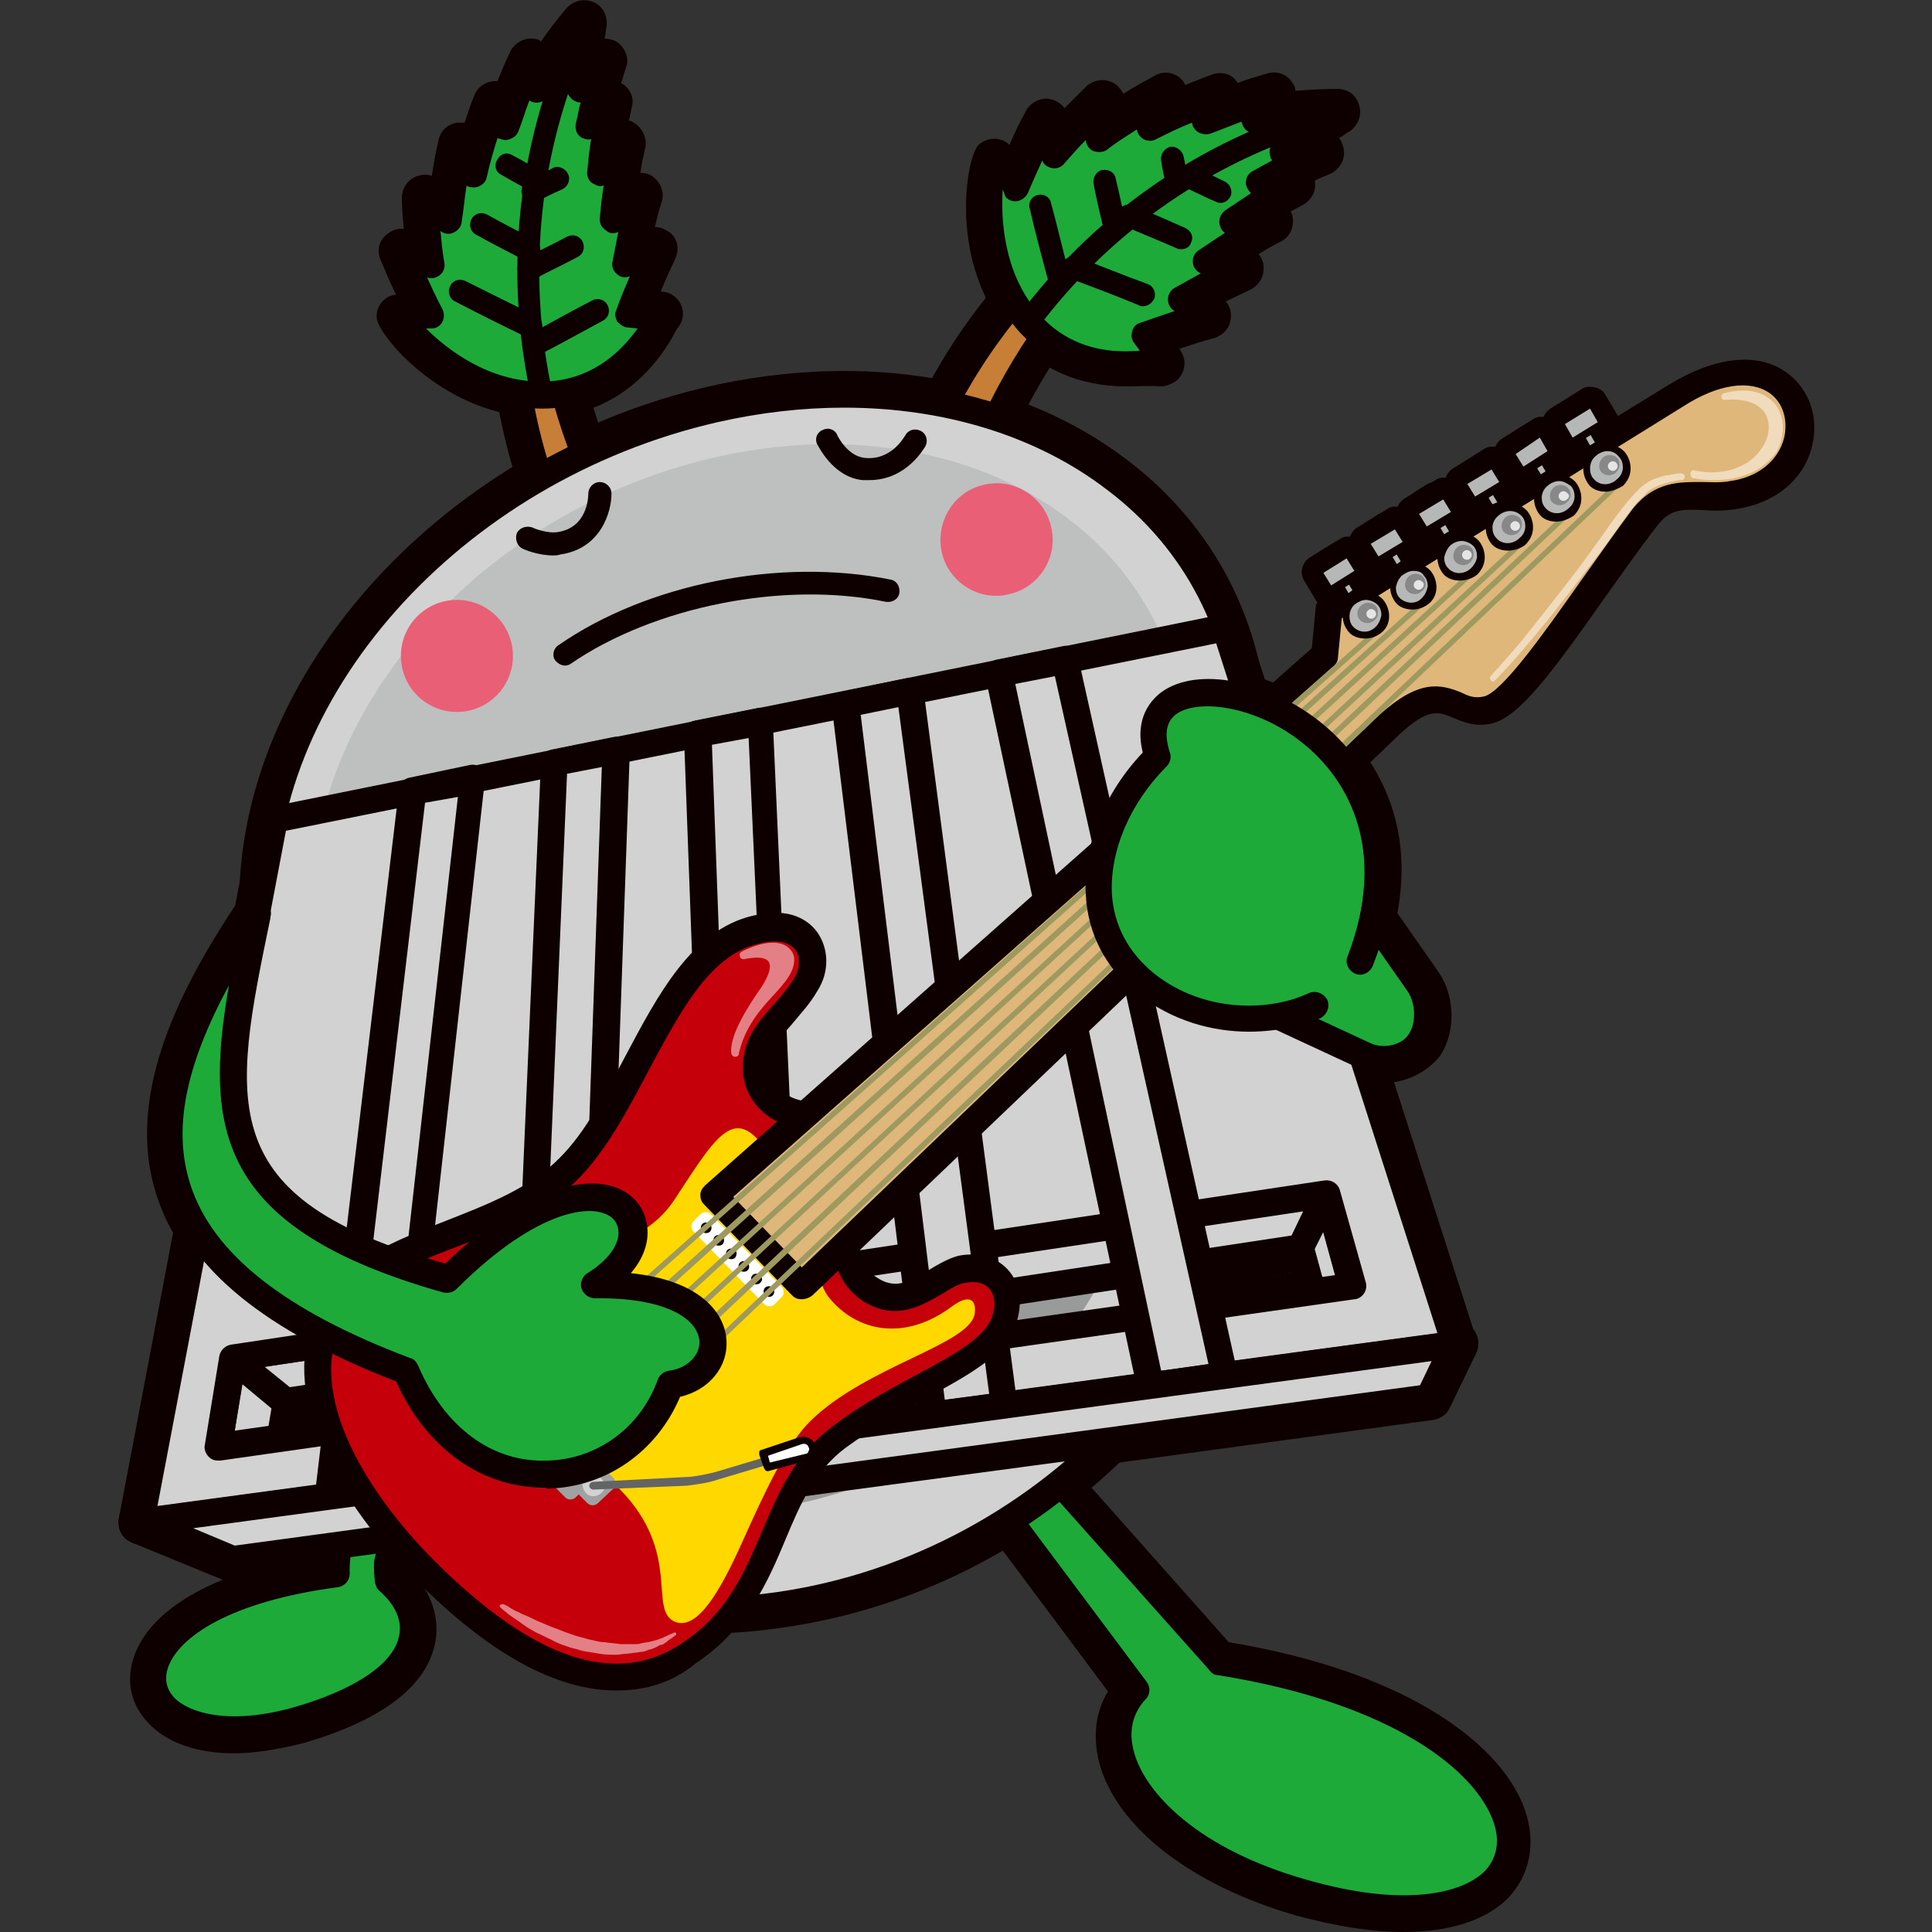 <?xml version="1.0" encoding="utf-8"?>
<!-- Generator: Adobe Illustrator 25.0.0, SVG Export Plug-In . SVG Version: 6.00 Build 0)  -->
<svg width="200" height="200" version="1.1" id="レイヤー_1" xmlns="http://www.w3.org/2000/svg" xmlns:xlink="http://www.w3.org/1999/xlink" x="0px"
	 y="0px" viewBox="0 0 200 200" style="enable-background:new 0 0 200 200;" xml:space="preserve">
<rect x="0" y="0" width="200" height="200" fill="#333333" stroke="none"/>
<style type="text/css">
	.st0{fill:none;}
	.st1{fill:#0E0000;}
	.st2{fill:#D2D2D3;}
	.st3{fill:#C77E37;}
	.st4{fill:#1EAA39;}
	.st5{fill:#999A9A;}
	.st6{fill:#BEBFBF;}
	.st7{fill:#E96076;}
	.st8{fill:#C6000B;}
	.st9{fill:#FFD800;}
	.st10{fill:#A0A1A1;}
	.st11{fill:#E0B77B;}
	.st12{fill:#FFFFFF;}
	.st13{fill:#9E995E;}
	.st14{fill:#656464;}
	.st15{opacity:0.5;}
	.st16{fill:#B6B7B7;}
	.st17{fill:#888888;}
	.st18{fill:#E5E5E6;}
</style>
<rect y="0" class="st0" width="200" height="200"/>
<g>
	<path class="st1" d="M28.1,156.7c-0.5,0-1.1-0.2-1.5-0.5l-5.5-4.5c-0.6-0.5-0.9-1.4-0.8-2.2l1.5-9.2c0.1-0.8,0.7-1.5,1.5-1.8
		c0.8-0.3,1.7-0.1,2.3,0.4l5.5,4.5c0.6,0.5,0.9,1.4,0.8,2.2l-1.5,9.2c-0.1,0.8-0.7,1.5-1.5,1.8C28.6,156.7,28.4,156.7,28.1,156.7z
		 M25.1,148.9l1.3,1.1l0.6-3.9l-1.3-1.1L25.1,148.9z"/>
	<path class="st1" d="M57.5,56.3c-0.9,0-1.8-0.6-2.1-1.4c-4-9.4-5.5-19.7-4.5-30c0.1-1.2,1.1-2.1,2.3-2.1l3.3,0c0,0,0,0,0,0
		c0.6,0,1.2,0.2,1.7,0.7c0.4,0.4,0.7,1,0.7,1.7c0,9.6,2.4,19.2,7,27.8c0.4,0.7,0.4,1.6-0.1,2.3c-0.4,0.7-1.2,1.1-2,1.1L57.5,56.3
		C57.5,56.3,57.5,56.3,57.5,56.3z M55.9,39.9c0.6,4,1.7,7.9,3.2,11.6l0.9,0C58.2,47.8,56.9,43.9,55.9,39.9z"/>
	<path class="st1" d="M56,43.2c-9.9,0-16.9-8.5-17-10.3c-0.1-1.2,0.8-2.3,2-2.4c-0.6-1.2-1.1-2.4-1.6-3.6c-0.4-0.9-0.2-1.9,0.5-2.5
		c0.5-0.5,1.2-0.8,1.9-0.7c-0.1-1.1-0.2-2.2-0.2-3.2c0-0.9,0.5-1.8,1.4-2.2c0.5-0.2,1.1-0.3,1.7-0.1c0.2-1.2,0.4-2.5,0.7-3.7
		c0.2-1,1-1.7,2-1.8c0.3,0,0.5,0,0.7,0c0.3-0.9,0.6-1.9,1-2.8c0.3-0.9,1.2-1.5,2.2-1.5c0.1,0,0.2,0,0.2,0c0.4-1,0.8-2,1.3-3
		c0.4-0.9,1.4-1.5,2.4-1.4c0.3,0,0.6,0.1,0.8,0.3c0.8-1.2,1.7-2.3,2.6-3.4c0.7-0.8,1.8-1.1,2.8-0.7c1,0.4,1.5,1.4,1.4,2.5
		c-0.1,0.4-0.1,0.9-0.2,1.3c0.4,0,0.8,0.1,1.2,0.3c0.9,0.6,1.4,1.7,1,2.7c-0.2,0.5-0.3,1.1-0.5,1.6c0.9,0.5,1.4,1.5,1.1,2.5
		c-0.1,0.5-0.2,1-0.3,1.4c0.2,0,0.4,0.1,0.5,0.2c0.9,0.5,1.4,1.6,1.2,2.6c-0.2,0.9-0.4,1.7-0.5,2.6c0.5,0,0.9,0.1,1.3,0.4
		c0.8,0.6,1.2,1.6,0.9,2.6c-0.3,0.9-0.5,1.7-0.7,2.6c0.6,0,1.2,0.3,1.7,0.7c0.7,0.7,0.8,1.7,0.4,2.6c-0.5,1.1-1.1,2.3-1.5,3.4l0.2,0
		c1.2,0.1,2.1,1.1,2.1,2.3c0,0.5-0.2,1-0.5,1.4l-0.1,0.1C67,40,61.9,43.2,56,43.2C56.1,43.2,56.1,43.2,56,43.2z M46,34.4
		c2.2,1.9,5.7,4.1,10.1,4.1c0,0,0,0,0.1,0c3.2,0,5.9-1.3,8.2-3.9c-0.5-0.2-0.9-0.5-1.2-0.9c-0.4-0.6-0.5-1.4-0.2-2.1
		c0.3-0.8,0.6-1.5,0.9-2.3c-0.2-0.1-0.4-0.2-0.6-0.3c-0.7-0.5-1-1.4-0.8-2.2c0.1-0.6,0.2-1.3,0.4-1.9c-0.2,0-0.4-0.1-0.5-0.2
		c-0.8-0.4-1.3-1.3-1.2-2.3c0.1-0.8,0.2-1.5,0.3-2.3c-0.1,0-0.1,0-0.2-0.1c-0.9-0.4-1.5-1.4-1.4-2.4c0.1-0.8,0.2-1.6,0.3-2.4
		c-0.1,0-0.2-0.1-0.3-0.1c-0.9-0.5-1.4-1.5-1.2-2.5c0.1-0.5,0.2-0.9,0.3-1.4c-0.5-0.3-0.8-0.7-1-1.2c-0.1,0.1-0.2,0.3-0.3,0.4
		c-0.5,0.7-1.3,1.1-2.1,1.1c-0.3,0.7-0.5,1.5-0.8,2.3c-0.3,0.9-1.1,1.6-2.1,1.6c-0.1,0-0.2,0-0.3,0c-0.3,1-0.6,2-0.8,3
		c-0.2,0.9-1,1.6-2,1.8c-0.1,0-0.2,0-0.3,0c-0.1,0.9-0.2,1.7-0.3,2.6c-0.1,0.9-0.6,1.6-1.5,2C47.2,24.9,47,25,46.8,25
		c0.1,0.6,0.2,1.3,0.3,1.9c0.1,0.8-0.2,1.7-0.8,2.2c-0.2,0.1-0.3,0.2-0.5,0.3c0.3,0.7,0.7,1.4,1,2.1c0.4,0.7,0.3,1.5,0,2.2
		C46.5,34,46.3,34.2,46,34.4z M68.7,35.1C68.7,35.1,68.7,35.1,68.7,35.1C68.7,35.1,68.7,35.1,68.7,35.1z M68.7,35.1
		C68.7,35.1,68.7,35.1,68.7,35.1C68.7,35.1,68.7,35.1,68.7,35.1z M68.7,35.1C68.7,35.1,68.7,35.1,68.7,35.1
		C68.7,35.1,68.7,35.1,68.7,35.1z M68.7,35.1C68.7,35.1,68.7,35.1,68.7,35.1C68.7,35.1,68.7,35.1,68.7,35.1z M68.7,35.1
		C68.7,35.1,68.7,35.1,68.7,35.1C68.7,35.1,68.7,35.1,68.7,35.1z"/>
	<path class="st1" d="M101.4,49.7c-0.7,0-1.3-0.3-1.8-0.8l-4.1-4.7c-0.6-0.7-0.7-1.7-0.3-2.6c4.5-9.1,11.4-17.1,19.9-23
		c1-0.7,2.3-0.5,3.1,0.4l2.1,2.5c0.4,0.5,0.6,1.1,0.6,1.7c0,0.6-0.3,1.2-0.8,1.6c-7.3,6.2-13,14.3-16.5,23.4c-0.3,0.8-1,1.3-1.8,1.5
		C101.7,49.7,101.6,49.7,101.4,49.7z M100.2,42.3l0.6,0.7c1.7-3.8,3.8-7.3,6.2-10.7C104.3,35.4,102,38.8,100.2,42.3z"/>
	<path class="st1" d="M116.6,40c-4.9,0-9-1.8-12-5.3c-6.5-7.5-4.6-18.4-3.3-19.7c0.9-0.8,2.3-0.9,3.2,0c0.5-1.2,1.1-2.4,1.7-3.5
		c0.4-0.8,1.3-1.3,2.2-1.3c0.7,0.1,1.4,0.4,1.8,1c0.8-0.8,1.5-1.5,2.3-2.3c0.7-0.6,1.7-0.8,2.6-0.4c0.5,0.2,0.9,0.7,1.2,1.2
		c1.1-0.7,2.2-1.3,3.3-1.9c0.9-0.5,2-0.3,2.7,0.4c0.2,0.2,0.3,0.4,0.4,0.6c0.9-0.4,1.8-0.7,2.8-1.1c0.9-0.3,1.9-0.1,2.5,0.7
		c0.1,0.1,0.1,0.1,0.1,0.2c1-0.4,2.1-0.7,3.1-1c1-0.3,2.1,0.1,2.6,1c0.2,0.2,0.3,0.5,0.3,0.8c1.4-0.1,2.9-0.2,4.3-0.2
		c1.1,0,2,0.6,2.3,1.7c0.3,1-0.1,2.1-1,2.7c-0.4,0.2-0.7,0.5-1.1,0.7c0.3,0.3,0.4,0.7,0.5,1.1c0.2,1.1-0.4,2.1-1.4,2.6
		c-0.5,0.2-1,0.4-1.6,0.7c0.2,1-0.3,2-1.2,2.5c-0.4,0.2-0.9,0.5-1.3,0.7c0.1,0.2,0.2,0.3,0.2,0.5c0.2,1-0.2,2.1-1.2,2.6
		c-0.8,0.4-1.5,0.8-2.3,1.3c0.3,0.4,0.5,0.8,0.5,1.3c0.1,1-0.5,2-1.4,2.4c-0.8,0.4-1.7,0.8-2.5,1.2c0.4,0.5,0.6,1.1,0.5,1.8
		c-0.1,1-0.8,1.7-1.7,2c-1.2,0.3-2.4,0.7-3.6,1.1l0.1,0.2c0.7,1,0.5,2.3-0.4,3.1c-0.4,0.3-0.9,0.5-1.4,0.6l-0.1,0
		C119.2,39.9,117.9,40,116.6,40z M118.9,39C118.9,39,118.9,39,118.9,39S118.9,39,118.9,39z M118.9,39C118.9,39,118.9,39,118.9,39
		C118.9,39,118.9,39,118.9,39z M118.9,39C118.9,39,118.9,39,118.9,39C118.9,39,118.9,39,118.9,39z M118.9,39
		C118.9,39,118.9,39,118.9,39C118.9,39,118.9,39,118.9,39z M118.9,39C118.9,39,118.9,39,118.9,39C118.9,39,118.9,39,118.9,39z
		 M104.7,21.3c0,2.9,0.6,7,3.5,10.3c2.1,2.4,4.9,3.7,8.3,3.7c-0.2-0.5-0.2-1,0-1.5c0.2-0.7,0.7-1.3,1.4-1.5c0.8-0.3,1.5-0.6,2.3-0.8
		c-0.1-0.2-0.1-0.4-0.1-0.7c0-0.8,0.4-1.6,1.2-2.1c0.6-0.3,1.1-0.6,1.7-1c-0.1-0.2-0.1-0.3-0.2-0.5c-0.2-0.9,0.2-1.8,0.9-2.4
		c0.6-0.4,1.3-0.9,1.9-1.3c0-0.1-0.1-0.1-0.1-0.2c-0.3-1,0-2,0.9-2.6c0.6-0.5,1.3-0.9,2-1.3c0-0.1-0.1-0.2-0.1-0.3
		c-0.2-1,0.2-2.1,1.1-2.6c0.4-0.2,0.8-0.5,1.3-0.7c-0.1-0.5,0-1.1,0.2-1.6c-0.2,0-0.3,0-0.5,0.1c-0.8,0.1-1.7-0.2-2.2-0.9
		c-0.7,0.3-1.5,0.6-2.2,0.9c-0.9,0.4-1.9,0.2-2.6-0.5c-0.1-0.1-0.1-0.2-0.2-0.2c-1,0.4-1.9,0.9-2.8,1.3c-0.9,0.4-1.9,0.3-2.6-0.4
		c-0.1-0.1-0.1-0.1-0.2-0.2c-0.7,0.5-1.5,1-2.2,1.5c-0.7,0.5-1.7,0.6-2.4,0.2c-0.2-0.1-0.4-0.2-0.5-0.4c-0.4,0.5-0.9,1-1.3,1.5
		c-0.5,0.6-1.4,0.9-2.2,0.8c-0.2,0-0.4-0.1-0.5-0.2c-0.3,0.7-0.6,1.4-0.9,2.1c-0.3,0.7-0.9,1.2-1.7,1.4
		C105.4,21.4,105,21.4,104.7,21.3z"/>
	<path class="st1" d="M24.2,181.5c-3.8,0-7-1.1-8.9-3.2c-1.8-1.9-2.3-4.4-1.4-6.9c1.8-5,8.6-8.8,18.7-10.4c1-7.7,8.3-8.5,18.4-8.9
		c1.3,0,2.4,1,2.4,2.3c0,1.3-1,2.4-2.3,2.4c-13.5,0.4-14,2.3-14,6.2c0,1.2-0.9,2.2-2,2.4c-10.9,1.4-15.9,5-16.9,7.7
		c-0.3,0.8-0.2,1.5,0.4,2.1c1.4,1.6,5.5,2.4,11.3,0.8c6-1.7,9.9-4.2,10.5-6.7c0.4-1.7-0.9-3.1-1.7-3.8c-0.5-0.4-0.7-0.9-0.8-1.5
		l0-0.1c-0.2-1.4-0.3-3,0.9-4.4c1.7-2,4.8-2.3,17.1-2.8c1.3,0,2.4,0.9,2.4,2.2c0.1,1.3-0.9,2.4-2.2,2.4c-5.1,0.2-11.9,0.5-13.6,1.2
		c0,0,0,0.1,0,0.1c2.2,2.2,3.1,5,2.5,7.7c-0.7,3.1-3.6,7.3-13.8,10.2C28.7,181.1,26.4,181.5,24.2,181.5z"/>
	<path class="st1" d="M145.3,200c-3.3,0-7-0.6-11.1-1.7c-10.8-3.1-18.6-9.1-20.4-15.8c-0.7-2.7-0.4-5.3,0.9-7.4l-17.1-22.9
		c-0.8-1-0.6-2.5,0.5-3.3c1-0.8,2.5-0.6,3.3,0.5l18.1,24.2c0.7,0.9,0.6,2.2-0.2,3c-1.2,1.2-1.5,2.8-1,4.6c1.1,3.8,6.2,9.4,17.2,12.6
		c9.7,2.8,15.4,1.5,17.4-0.7c1-1.1,1.3-2.5,0.7-4.1c-1.8-5.4-11.2-11.9-27.9-14.5c-0.5-0.1-1-0.4-1.4-0.8l-22-24.7
		c-0.9-1-0.8-2.4,0.2-3.3c1-0.9,2.4-0.8,3.3,0.2l21.4,24.1c19.3,3.2,28.6,11.1,30.7,17.5c1.1,3.3,0.5,6.5-1.7,8.9
		C154,198.7,150.2,200,145.3,200z"/>
	<path class="st1" d="M72.6,169.1c-12.1,0-23.2-3.9-31.8-11.1c-8.8-7.5-14-18.1-14.5-29.7c-1.2-25.9,20.2-50.5,48.6-56.2
		c15.7-3.1,31.1,0.1,42.3,8.9c9.6,7.6,15.2,18.6,15.7,31l0,0c0.5,13.4-4.8,26.8-15.1,37.5C107.5,160.2,94,167,79.4,168.7
		C77.1,169,74.8,169.1,72.6,169.1z M86.5,75.6c-3.5,0-7.1,0.4-10.7,1.1C49.6,81.9,29.9,104.4,31,128c0.5,10.3,5,19.7,12.9,26.3
		c9.2,7.8,21.6,11.2,35.1,9.7c27.6-3.2,50.2-27,49.2-51.8l0,0c-0.4-11-5.4-20.8-13.9-27.5C106.7,78.7,96.9,75.6,86.5,75.6z"/>
	<path class="st1" d="M69,132.5c-11.7,0-22.6-3.5-30.7-10.2c-8.3-6.8-13.1-16.4-13.5-27c-1.1-24.5,20.3-48.8,48.6-55.3
		c16.4-3.7,32.2-0.9,43.4,7.7c8.9,6.8,14.1,16.8,14.5,28.2l0,0c1,26.3-22.9,51.4-53.4,55.9C74.9,132.3,72,132.5,69,132.5z
		 M87.4,43.1c-4.2,0-8.5,0.5-12.9,1.5c-26.2,6-46,28.1-45,50.5c0.4,9.3,4.6,17.7,11.8,23.6c9.1,7.5,22.2,10.6,36,8.5
		c27.7-4.1,50.4-27.5,49.4-51.1l0,0c-0.4-9.9-4.9-18.6-12.7-24.6C106.8,46,97.5,43.1,87.4,43.1z"/>
	<path class="st1" d="M29.6,147.5c-0.5,0-1.1-0.2-1.5-0.5l-5.5-4.5c-0.7-0.6-1-1.5-0.8-2.4c0.2-0.9,1-1.5,1.9-1.7l113.2-17
		c0.9-0.1,1.7,0.2,2.2,0.9c0.5,0.7,0.6,1.6,0.2,2.4l-2.7,5.6c-0.3,0.7-1,1.2-1.7,1.3L29.9,147.5C29.8,147.5,29.7,147.5,29.6,147.5z
		 M29.6,142.1l0.6,0.5l102.8-15.6l0.2-0.5L29.6,142.1z M134.6,129.2L134.6,129.2L134.6,129.2z"/>
	<g>
		<path class="st1" d="M14.6,159.9c-0.6,0-1.3-0.3-1.7-0.7c-0.5-0.5-0.7-1.3-0.6-2l13.8-72.7c0.2-0.9,0.9-1.7,1.8-1.9l98.4-19.9
			c1.2-0.2,2.3,0.4,2.7,1.6l23.8,74.2c0.2,0.7,0.1,1.4-0.2,2c-0.4,0.6-1,1-1.7,1.1L14.9,159.8C14.8,159.9,14.7,159.9,14.6,159.9z
			 M30.5,86.8l-12.9,68l130.1-17.6l-22.3-69.6L30.5,86.8z M22.6,152.2c-0.6,0-1.2-0.2-1.7-0.7c-0.5-0.5-0.8-1.3-0.6-2l1.5-9.2
			c0.2-1,1-1.8,2-1.9l113.2-17c1.2-0.2,2.3,0.5,2.6,1.7l2.7,9.6c0.2,0.6,0.1,1.3-0.3,1.9c-0.4,0.6-1,0.9-1.6,1L22.9,152.1
			C22.8,152.2,22.7,152.2,22.6,152.2z M26.1,142.7l-0.7,4.4l111.6-15.8l-1.4-5L26.1,142.7z"/>
	</g>
	<path class="st1" d="M24.1,163.8c-0.3,0-0.6-0.1-0.9-0.2l-9.5-3.9c-1-0.4-1.6-1.4-1.4-2.5c0.1-1,1-1.9,2-2l136.1-18.4
		c0.9-0.1,1.7,0.2,2.2,0.9c0.5,0.7,0.6,1.6,0.2,2.4l-2.7,5.6c-0.3,0.7-1,1.2-1.8,1.3L24.5,163.8C24.4,163.8,24.2,163.8,24.1,163.8z
		 M23.6,158.7l0.9,0.4l122-16.5l0.3-0.5L23.6,158.7z M148,144.7L148,144.7L148,144.7z"/>
	<path class="st1" d="M143.3,112.1c-1,0-2-0.2-3-0.6l-12.5-5.8c-1.2-0.5-1.7-1.9-1.1-3.1c0.5-1.2,1.9-1.7,3.1-1.1l12.5,5.8
		c1,0.5,2.3,0.1,2.8-0.6c0.5-0.7,0.6-2.4-0.1-3.4l-6.5-9.3c-0.7-1.1-0.5-2.5,0.6-3.3c1.1-0.7,2.5-0.5,3.3,0.6l6.5,9.3
		c1.8,2.6,1.8,6.4,0.1,8.8C147.6,111.1,145.4,112.1,143.3,112.1z"/>
	<path class="st1" d="M129.3,107.7c-4,0-8.3-1.2-12-4.1c-3.5-2.8-5.5-6.6-5.8-11c-0.3-5.1,1.9-10.7,5.8-15.1
		c-0.5-2.9,0.4-5.3,2.5-6.8c4-2.8,11.6-1.4,17.3,3c3.7,2.9,11.8,11.4,5.9,26.5c-0.5,1.2-1.8,1.8-3,1.3c-1.2-0.5-1.8-1.8-1.3-3
		c4.5-11.7-0.8-18.3-4.5-21.1c-4.6-3.6-10-4.1-11.8-2.9c-0.3,0.2-1.1,0.7-0.4,2.9c0.3,0.8,0.1,1.8-0.6,2.4
		c-3.6,3.6-5.6,8.3-5.4,12.5c0.2,3.1,1.5,5.6,4,7.6c4.7,3.7,11.1,3.7,15.1,1.9c1.2-0.6,2.6-0.1,3.1,1.1c0.6,1.2,0.1,2.6-1.1,3.1
		C135,107.1,132.3,107.7,129.3,107.7z"/>
	<path class="st1" d="M56.3,154.9c-6.8,0-12.7-4.1-16-11.2c-13.6-5.3-21.5-11.8-24.1-20c-3.4-10.5,2.7-21.8,8.5-30.5
		c0.6-0.9,1.8-1.3,2.8-0.9c1,0.4,1.6,1.5,1.4,2.6l0,0.1c-3.9,19.1-5.8,28.1,16.9,34.6c9.8-9.3,15.9-8.5,18.2-7.7
		c2.2,0.8,3.7,2.6,3.9,4.9c0.1,1.4-0.2,2.8-1,4.1c6.4,1.1,9,4.4,9.2,7.5c0.2,3.1-1.9,5.8-5,6.8c-2.6,5.8-8.2,9.5-14.4,9.7
		C56.6,154.9,56.4,154.9,56.3,154.9z M22,107.8c-2.3,5.7-2.7,10.3-1.3,14.5c2.2,6.9,9.5,12.6,22.3,17.4c0.6,0.2,1.1,0.7,1.3,1.3
		c2.5,5.9,7.1,9.4,12.4,9.3c4.8-0.1,8.9-3.2,10.6-7.8c0.3-0.8,1-1.4,1.9-1.5c1.5-0.2,2.4-1.2,2.3-2.1c-0.1-1.5-2.8-3.6-9.8-3.5
		c-1,0-2-0.7-2.3-1.7c-0.3-1,0.1-2.1,1-2.6c2.1-1.2,2.9-2.7,2.8-3.6c0-0.3-0.1-0.7-0.9-0.9c-1.8-0.7-6.9,0.2-14.3,7.6
		c-0.6,0.6-1.5,0.8-2.3,0.6C24.7,128.8,20.9,120.1,22,107.8z"/>
	<g>
		<polygon class="st2" points="29.6,145.1 28.1,154.4 22.6,149.8 24.1,140.6 		"/>
		<path class="st1" d="M28.1,155.8c-0.3,0-0.6-0.1-0.9-0.3l-5.5-4.5c-0.4-0.3-0.6-0.8-0.5-1.3l1.5-9.2c0.1-0.5,0.4-0.9,0.9-1.1
			c0.5-0.2,1-0.1,1.4,0.2l5.5,4.5c0.4,0.3,0.6,0.8,0.5,1.3l-1.5,9.2c-0.1,0.5-0.4,0.9-0.9,1.1C28.4,155.7,28.3,155.8,28.1,155.8z
			 M24.1,149.3l3,2.5l1-6l-3-2.5L24.1,149.3z"/>
	</g>
	<g>
		<polygon class="st2" points="140,133.2 137.3,138.8 134.6,129.2 137.3,123.6 		"/>
		<path class="st1" d="M137.3,140.2c0,0-0.1,0-0.1,0c-0.6-0.1-1.1-0.5-1.2-1l-2.7-9.6c-0.1-0.3-0.1-0.7,0.1-1l2.7-5.6
			c0.3-0.5,0.8-0.8,1.4-0.8c0.6,0.1,1.1,0.5,1.2,1l2.7,9.6c0.1,0.3,0.1,0.7-0.1,1l-2.7,5.6C138.3,139.9,137.8,140.2,137.3,140.2z
			 M136.1,129.3l1.5,5.5l0.9-1.8l-1.5-5.5L136.1,129.3z"/>
	</g>
	<g>
		<path class="st3" d="M63.7,53.9c-2.1,0-4.1,0-6.2,0c-3.9-9.1-5.3-19-4.3-28.9c1.1,0,2.2,0,3.3,0C56.4,34.9,58.9,44.8,63.7,53.9z"
			/>
		<path class="st1" d="M57.5,55.3c-0.6,0-1.1-0.3-1.3-0.9c-3.9-9.2-5.5-19.4-4.4-29.6c0.1-0.7,0.7-1.3,1.4-1.3l3.3,0c0,0,0,0,0,0
			c0.4,0,0.7,0.1,1,0.4c0.3,0.3,0.4,0.6,0.4,1c0,9.7,2.5,19.5,7.1,28.2c0.2,0.4,0.2,1,0,1.4c-0.3,0.4-0.7,0.7-1.2,0.7L57.5,55.3
			C57.5,55.3,57.5,55.3,57.5,55.3z M54.4,26.4c-0.7,8.9,0.7,17.9,4,26.1l3,0c-4-8.2-6.2-17.1-6.4-26.1L54.4,26.4z"/>
	</g>
	<g>
		<path class="st4" d="M60,9.2c0.9-1,1.7-1.9,2.7-2.9c-0.7,2.2-1.4,4.5-1.8,6.8c0.8-0.8,1.6-1.6,2.4-2.4c-0.5,2.4-0.9,4.8-1.1,7.2
			c0.8-1,1.7-2,2.6-2.9c-0.6,2.5-1,5.1-1.2,7.7c1-0.8,2-1.5,3-2.3c-0.7,2.3-1.2,4.6-1.7,6.9c1-0.4,2.1-0.8,3.1-1.2
			c-1,2.2-1.9,4.3-2.7,6.5c1.1,0.1,2.2,0.2,3.3,0.3c-0.2,0-3.6,8.1-12.3,8.1c-9,0-14.9-8-14.7-8c1.1-0.1,2.2-0.2,3.3-0.3
			c-1.1-2.2-2.1-4.3-3-6.5c1,0.4,2,0.8,3.1,1.2c-0.4-2.3-0.6-4.6-0.7-6.9c0.8,0.7,1.6,1.5,2.5,2.2c0.2-2.6,0.6-5.1,1.2-7.7
			c0.4,1,0.9,2,1.4,2.9c0.6-2.4,1.4-4.8,2.3-7.2c0.3,0.8,0.7,1.6,1,2.4c0.7-2.3,1.6-4.6,2.6-6.8c0.2,1,0.3,1.9,0.6,2.9
			c1.5-2.3,3.2-4.7,5-6.9C60.2,4.6,60,6.9,60,9.2z"/>
		<path class="st1" d="M56.1,42.3c-9.5,0-16-8.2-16.1-9.4c0-0.7,0.5-1.4,1.3-1.5l1.2-0.1c-0.8-1.6-1.5-3.2-2.1-4.8
			c-0.2-0.5-0.1-1.1,0.3-1.5c0.4-0.4,1-0.5,1.5-0.3l0.8,0.3c-0.2-1.5-0.3-3.1-0.4-4.6c0-0.6,0.3-1.1,0.8-1.3
			c0.5-0.2,1.1-0.1,1.5,0.2c0.1,0.1,0.3,0.3,0.4,0.4c0.2-1.7,0.5-3.4,0.9-5.1c0.1-0.6,0.6-1,1.2-1.1c0.5-0.1,0.9,0.1,1.2,0.5
			c0.4-1.3,0.8-2.6,1.3-3.8c0.2-0.5,0.7-0.9,1.3-0.9c0.3,0,0.6,0.1,0.8,0.2c0.5-1.3,1-2.5,1.5-3.8C54,5.2,54.5,4.9,55.2,5
			C55.6,5,56,5.3,56.2,5.7c1-1.4,2.1-2.9,3.2-4.3c0.4-0.5,1.1-0.7,1.7-0.4c0.6,0.3,0.9,0.9,0.8,1.5c-0.1,0.9-0.3,1.9-0.3,2.9
			c0,0,0,0,0,0c0.5-0.5,1.2-0.6,1.7-0.2c0.6,0.3,0.8,1,0.6,1.6c-0.3,0.8-0.5,1.7-0.8,2.5c0.2,0,0.5,0.1,0.7,0.2
			c0.5,0.3,0.8,0.9,0.7,1.5c-0.2,0.9-0.4,1.8-0.5,2.7c0.4-0.2,0.8-0.2,1.2,0c0.6,0.3,0.9,0.9,0.7,1.6c-0.3,1.4-0.6,2.8-0.8,4.3
			c0.1-0.1,0.2-0.2,0.3-0.3c0.5-0.4,1.1-0.4,1.6,0c0.5,0.3,0.7,1,0.5,1.6c-0.4,1.4-0.8,2.8-1.1,4.2l0.7-0.3c0.5-0.2,1.1-0.1,1.5,0.4
			c0.4,0.4,0.5,1,0.2,1.6c-0.7,1.5-1.4,3.1-2,4.7l1.5,0.1c0.7,0.1,1.3,0.7,1.3,1.4c0,0.3-0.1,0.6-0.3,0.9c0,0,0,0.1-0.1,0.1
			C65.5,40.8,60,42.3,56.1,42.3C56.1,42.3,56.1,42.3,56.1,42.3z M44.1,34c2.2,2.2,6.5,5.5,11.9,5.5c0,0,0,0,0.1,0
			c2.8,0,6.7-1,9.9-5.5l-1-0.1c-0.4,0-0.8-0.3-1.1-0.6c-0.2-0.4-0.3-0.8-0.1-1.2c0.4-1.2,0.9-2.3,1.4-3.5c-0.5,0.2-1,0.1-1.3-0.2
			c-0.4-0.3-0.6-0.8-0.5-1.3c0.2-1,0.4-2,0.6-3.1c-0.4,0.2-0.9,0.2-1.2-0.1c-0.5-0.3-0.8-0.8-0.7-1.4c0.1-1.1,0.2-2.2,0.4-3.3
			c-0.3,0.1-0.6,0.1-0.9-0.1c-0.6-0.2-0.9-0.8-0.8-1.4c0.1-1.1,0.2-2.2,0.4-3.3c-0.3,0.1-0.6,0-0.9-0.1c-0.6-0.3-0.8-0.9-0.7-1.5
			c0.2-0.7,0.3-1.5,0.5-2.2c-0.2,0-0.3,0-0.5-0.1c-0.5-0.2-0.9-0.7-0.9-1.3c0-0.7,0-1.4,0.1-2.1C58,8.1,57.3,9.1,56.7,10
			c-0.3,0.5-0.9,0.7-1.4,0.6c-0.2,0-0.3-0.1-0.5-0.2c-0.4,1-0.7,2.1-1.1,3.1c-0.2,0.6-0.7,0.9-1.3,1c-0.3,0-0.6-0.1-0.9-0.2
			c-0.4,1.3-0.8,2.6-1.1,4c-0.1,0.6-0.6,1-1.2,1.1c-0.3,0-0.7,0-0.9-0.2c-0.2,1.2-0.3,2.5-0.5,3.7c0,0.5-0.4,1-0.9,1.2
			c-0.4,0.2-1,0.1-1.3-0.2c0.1,1.1,0.2,2.2,0.4,3.3c0.1,0.5-0.1,1-0.5,1.3c-0.4,0.3-0.9,0.4-1.3,0.2c0.5,1.1,1,2.2,1.6,3.3
			c0.2,0.4,0.2,0.9,0,1.3s-0.6,0.7-1.1,0.7L44.1,34z"/>
	</g>
	<g>
		<path class="st1" d="M56.1,42.1c-0.5,0-1-0.4-1.1-0.9c-2.7-12.2-1.6-24.8,3.2-36.4c0.2-0.6,0.9-0.9,1.5-0.6
			c0.6,0.2,0.9,0.9,0.6,1.5c-4.6,11.1-5.7,23.2-3.1,35c0.1,0.6-0.3,1.3-0.9,1.4C56.2,42,56.1,42.1,56.1,42.1z"/>
		<path class="st1" d="M55,35c-0.2,0-0.3,0-0.5-0.1c-2.5-1.2-4.9-2.4-7.4-3.7c-0.6-0.3-0.8-1-0.5-1.6c0.3-0.6,1-0.8,1.6-0.5
			c2.4,1.2,4.8,2.4,7.3,3.6c0.6,0.3,0.8,1,0.5,1.6C55.8,34.8,55.4,35,55,35z"/>
		<path class="st1" d="M54.7,27c-0.2,0-0.4,0-0.5-0.1c-1.7-0.9-3.3-1.7-4.9-2.6c-0.6-0.3-0.8-1-0.5-1.6c0.3-0.6,1-0.8,1.6-0.5
			c1.6,0.9,3.2,1.7,4.9,2.6c0.6,0.3,0.8,1,0.5,1.6C55.5,26.8,55.1,27,54.7,27z"/>
		<path class="st1" d="M55.2,36.9c-0.4,0-0.8-0.2-1-0.6c-0.3-0.6-0.1-1.3,0.5-1.6c2.1-1.2,4.3-2.4,6.6-3.6c0.6-0.3,1.3-0.1,1.6,0.5
			c0.3,0.6,0.1,1.3-0.5,1.6c-2.2,1.2-4.4,2.4-6.5,3.5C55.6,36.9,55.4,36.9,55.2,36.9z"/>
		<path class="st1" d="M54.7,29c-0.4,0-0.8-0.2-1-0.6c-0.3-0.6-0.1-1.3,0.5-1.6c1.5-0.8,3-1.5,4.5-2.3c0.6-0.3,1.3-0.1,1.6,0.5
			c0.3,0.6,0.1,1.3-0.5,1.6c-1.5,0.8-3,1.5-4.5,2.3C55,28.9,54.9,29,54.7,29z"/>
		<path class="st1" d="M55.4,19.8c-0.2,0-0.4,0-0.6-0.1c-1-0.5-2-1.1-2.9-1.6c-0.6-0.3-0.8-1-0.4-1.6c0.3-0.6,1-0.8,1.6-0.4
			c1,0.5,1.9,1.1,2.9,1.6c0.6,0.3,0.8,1,0.5,1.6C56.2,19.6,55.8,19.8,55.4,19.8z"/>
		<path class="st1" d="M55.2,21c-0.4,0-0.9-0.2-1.1-0.7c-0.3-0.6,0-1.3,0.5-1.6c0.9-0.4,1.8-0.8,2.6-1.3c0.6-0.3,1.3,0,1.6,0.6
			c0.3,0.6,0,1.3-0.6,1.6c-0.9,0.4-1.8,0.8-2.6,1.3C55.6,21,55.4,21,55.2,21z"/>
	</g>
	<g>
		<path class="st3" d="M97.4,42.7c1.4,1.6,2.7,3.1,4.1,4.7c3.7-9.6,9.7-17.9,17.2-24.3c-0.7-0.8-1.4-1.7-2.1-2.5
			C108.4,26.2,101.8,33.8,97.4,42.7z"/>
		<path class="st1" d="M101.4,48.8c-0.4,0-0.8-0.2-1.1-0.5l-4.1-4.7c-0.4-0.4-0.4-1-0.2-1.5c4.4-9,11.2-16.8,19.6-22.6
			c0.6-0.4,1.4-0.3,1.9,0.2l2.1,2.5c0.2,0.3,0.4,0.6,0.3,1c0,0.4-0.2,0.7-0.5,1c-7.4,6.3-13.2,14.5-16.8,23.8
			c-0.2,0.5-0.6,0.8-1.1,0.9C101.6,48.8,101.5,48.8,101.4,48.8z M99,42.5l2,2.3c3.6-8.3,9-15.8,15.6-21.8l-0.4-0.5
			C109,27.8,103.1,34.6,99,42.5z"/>
	</g>
	<g>
		<path class="st4" d="M130,12.1c0.6-0.8,1.2-1.6,1.8-2.3c-2.3,0.7-4.6,1.5-6.8,2.5c0.4-0.8,0.8-1.6,1.2-2.3c-2.4,0.9-4.7,1.8-6.9,3
			c0.4-1,0.9-2,1.3-3c-2.3,1.2-4.5,2.6-6.6,4.1c0-1.1,0.1-2.2,0.1-3.3c-1.7,1.6-3.3,3.2-4.8,5c-0.4-1-0.7-2.1-1.1-3.1
			c-1.1,2.1-2.1,4.2-3,6.5c-0.8-0.8-1.6-1.5-2.4-2.3c-0.1-0.1-2.4,9.6,3.5,16.4c5.7,6.6,14,4,14.2,4.1c-0.6-0.9-1.3-1.8-1.9-2.7
			c2.2-0.8,4.4-1.5,6.7-2.2c-1-0.5-2-1.1-3-1.6c2-1.2,4.1-2.2,6.3-3.2c-1.2-0.3-2.4-0.5-3.6-0.8c2.1-1.5,4.3-2.9,6.6-4.1
			c-1.3,0-2.6,0-3.9,0c2-1.4,4.1-2.7,6.2-3.8c-1.1-0.1-2.3-0.2-3.4-0.2c2-1.1,4.2-2.2,6.3-3c-1.3-0.1-2.6-0.1-3.9-0.1
			c1.8-1.5,3.7-2.9,5.6-4.1C135.6,11.5,132.8,11.8,130,12.1z"/>
		<path class="st1" d="M116.5,39.1c-5.6,0-9.1-2.6-11.2-5c-6.2-7.2-4.3-17.5-3.4-18.4c0.5-0.5,1.4-0.5,1.9,0l0.9,0.9
			c0.7-1.6,1.4-3.2,2.2-4.7c0.3-0.5,0.8-0.8,1.3-0.8c0.6,0,1,0.4,1.2,0.9l0.3,0.8c1.1-1.1,2.1-2.2,3.3-3.3c0.4-0.4,1-0.5,1.5-0.2
			c0.5,0.2,0.8,0.8,0.8,1.3c0,0.2,0,0.4,0,0.6c1.5-0.9,3-1.8,4.5-2.6c0.5-0.3,1.2-0.2,1.6,0.2c0.3,0.3,0.5,0.8,0.4,1.2
			c1.2-0.5,2.5-1,3.8-1.5c0.5-0.2,1.1,0,1.5,0.4c0.2,0.2,0.3,0.5,0.3,0.7c1.3-0.5,2.6-0.9,3.9-1.3c0.6-0.2,1.2,0.1,1.6,0.6
			c0.3,0.4,0.3,0.9,0.1,1.3c1.8-0.2,3.5-0.3,5.3-0.3c0.6,0,1.2,0.4,1.4,1c0.2,0.6-0.1,1.3-0.6,1.6c-0.8,0.5-1.6,1-2.4,1.6
			c0,0,0,0,0,0c0.7,0,1.2,0.5,1.3,1.2c0.1,0.6-0.2,1.3-0.9,1.5c-0.8,0.3-1.6,0.7-2.4,1.1c0.2,0.2,0.3,0.4,0.3,0.6
			c0.1,0.6-0.2,1.2-0.7,1.5c-0.8,0.4-1.6,0.9-2.4,1.3c0.4,0.2,0.7,0.5,0.8,1c0.1,0.6-0.1,1.3-0.7,1.6c-1.3,0.7-2.5,1.4-3.7,2.2
			c0.1,0,0.3,0.1,0.4,0.1c0.6,0.1,1,0.6,1.1,1.2c0.1,0.6-0.3,1.2-0.8,1.4c-1.3,0.6-2.6,1.2-3.9,1.9l0.7,0.4c0.5,0.3,0.8,0.8,0.7,1.4
			c-0.1,0.6-0.5,1-1,1.2c-1.6,0.4-3.3,0.9-4.9,1.5l0.9,1.2c0.4,0.6,0.3,1.4-0.2,1.9c-0.2,0.2-0.6,0.3-0.9,0.3c0,0-0.1,0-0.2,0
			C119,39,117.7,39.1,116.5,39.1z M103.8,19.6c-0.2,3.1,0.1,8.6,3.6,12.7c1.8,2.2,5.1,4.5,10.6,4l-0.6-0.8c-0.3-0.4-0.3-0.8-0.2-1.2
			c0.1-0.4,0.4-0.8,0.9-0.9c1.1-0.4,2.3-0.8,3.5-1.2c-0.4-0.2-0.7-0.7-0.7-1.2c0-0.5,0.3-1,0.7-1.2c0.9-0.5,1.8-1,2.7-1.5
			c-0.4-0.2-0.7-0.5-0.8-1c-0.1-0.5,0.1-1.1,0.6-1.4c0.9-0.6,1.8-1.2,2.7-1.8c-0.3-0.2-0.4-0.4-0.5-0.7c-0.2-0.6,0-1.2,0.5-1.6
			c0.9-0.6,1.8-1.2,2.7-1.8c-0.2-0.2-0.4-0.5-0.5-0.8c-0.1-0.6,0.1-1.2,0.7-1.5c0.7-0.4,1.3-0.7,2-1.1c-0.1-0.1-0.2-0.3-0.2-0.4
			c-0.2-0.6,0-1.2,0.4-1.5c0.5-0.4,1.1-0.9,1.6-1.3c-1.1,0.1-2.3,0.2-3.4,0.4c-0.6,0.1-1.1-0.2-1.4-0.7c-0.1-0.2-0.1-0.3-0.2-0.5
			c-1,0.4-2.1,0.8-3.1,1.2c-0.5,0.2-1.2,0.1-1.6-0.3c-0.2-0.2-0.4-0.5-0.4-0.8c-1.3,0.5-2.5,1.1-3.7,1.7c-0.5,0.3-1.2,0.2-1.6-0.2
			c-0.2-0.2-0.4-0.5-0.4-0.8c-1.1,0.7-2.1,1.3-3.1,2.1c-0.4,0.3-1,0.3-1.5,0.1c-0.4-0.2-0.7-0.7-0.7-1.1c-0.8,0.8-1.5,1.6-2.2,2.4
			c-0.3,0.4-0.8,0.6-1.3,0.5c-0.5-0.1-0.9-0.4-1-0.8c-0.5,1.1-1,2.2-1.5,3.4c-0.2,0.4-0.6,0.7-1,0.8c-0.5,0.1-0.9,0-1.3-0.4
			L103.8,19.6z"/>
	</g>
	<g>
		<path class="st1" d="M106.4,34.4c-0.2,0-0.5-0.1-0.7-0.2c-0.5-0.4-0.6-1.1-0.2-1.6c7.5-10,17.8-17.4,29.7-21.2
			c0.6-0.2,1.3,0.1,1.5,0.7c0.2,0.6-0.1,1.3-0.7,1.5c-11.5,3.7-21.4,10.8-28.6,20.4C107.1,34.2,106.7,34.4,106.4,34.4z"/>
		<path class="st1" d="M118.3,31.7c-0.1,0-0.3,0-0.4-0.1c-2.4-1-4.8-1.9-7.2-2.8c-0.6-0.2-0.9-0.9-0.7-1.5c0.2-0.6,0.9-0.9,1.5-0.7
			c2.4,0.9,4.8,1.9,7.3,2.8c0.6,0.2,0.9,0.9,0.7,1.5C119.2,31.5,118.7,31.7,118.3,31.7z"/>
		<path class="st1" d="M122.3,25.8c-0.2,0-0.3,0-0.5-0.1c-1.8-0.8-3.6-1.5-5.4-2.3c-0.6-0.2-0.9-0.9-0.6-1.5
			c0.2-0.6,0.9-0.9,1.5-0.6c1.8,0.7,3.6,1.5,5.4,2.3c0.6,0.3,0.9,0.9,0.6,1.5C123.2,25.5,122.8,25.8,122.3,25.8z"/>
		<path class="st1" d="M109.7,30.3c-0.5,0-1-0.3-1.1-0.9c-0.7-2.6-1.4-5.2-2-7.8c-0.2-0.6,0.2-1.3,0.8-1.4c0.6-0.2,1.3,0.2,1.4,0.8
			c0.7,2.6,1.3,5.2,2,7.8c0.2,0.6-0.2,1.3-0.8,1.4C109.9,30.3,109.8,30.3,109.7,30.3z"/>
		<path class="st1" d="M115.4,24.8c-0.5,0-1-0.4-1.1-0.9c-0.4-1.6-0.8-3.3-1.1-4.9c-0.1-0.6,0.3-1.3,0.9-1.4
			c0.6-0.1,1.3,0.2,1.4,0.9c0.4,1.6,0.7,3.2,1.1,4.8c0.1,0.6-0.2,1.3-0.9,1.4C115.6,24.8,115.5,24.8,115.4,24.8z"/>
		<path class="st1" d="M126.4,21c-0.2,0-0.3,0-0.5-0.1c-1.2-0.5-2.3-1.1-3.5-1.6c-0.6-0.3-0.9-1-0.6-1.5c0.3-0.6,1-0.9,1.5-0.6
			c1.2,0.5,2.3,1,3.5,1.6c0.6,0.3,0.8,1,0.6,1.5C127.2,20.7,126.8,21,126.4,21z"/>
		<path class="st1" d="M121.8,20c-0.5,0-1-0.4-1.1-0.9c-0.2-0.8-0.4-1.7-0.5-2.5c-0.1-0.6,0.3-1.2,0.9-1.4c0.6-0.1,1.2,0.3,1.4,0.9
			c0.2,0.8,0.3,1.7,0.5,2.5c0.1,0.6-0.3,1.2-0.9,1.4C122,20,121.9,20,121.8,20z"/>
	</g>
	<g>
		<path class="st4" d="M51.1,154.4c-12.5,0.4-16.4,1.9-16.3,8.6c-26.9,3.5-22.5,20.3-4.3,15.2c13.6-3.8,14.3-10.5,9.6-14.5
			c-0.4-3.6-0.6-4,15.8-4.7"/>
		<path class="st1" d="M24.2,180.5c-3.6,0-6.4-1-8.2-2.9c-1.5-1.6-2-3.8-1.2-6c1.7-4.7,8.7-8.4,18.7-9.9c0.5-7,6-8.4,17.6-8.7
			c0.8,0,1.4,0.6,1.4,1.4c0,0.8-0.6,1.4-1.4,1.4c-12.9,0.4-15,2.1-14.9,7.1c0,0.7-0.5,1.3-1.2,1.4c-11.3,1.5-16.5,5.2-17.6,8.3
			c-0.4,1.2-0.2,2.2,0.6,3.1c1.5,1.6,5.6,2.9,12.2,1.1c6.4-1.8,10.5-4.5,11.1-7.4c0.5-2.2-1.1-3.9-2-4.7c-0.3-0.2-0.4-0.6-0.5-0.9
			l0-0.1c-0.1-1.3-0.3-2.6,0.6-3.7c1.5-1.7,4.6-2,16.5-2.5c0.8,0,1.4,0.6,1.5,1.3c0,0.8-0.6,1.4-1.3,1.5c-6.4,0.3-13.7,0.6-14.5,1.5
			c-0.1,0.1-0.1,0.6,0,1.1c2.1,2,3.1,4.6,2.5,7c-0.6,2.8-3.4,6.8-13.1,9.5C28.6,180.2,26.3,180.5,24.2,180.5z"/>
	</g>
	<g>
		<path class="st4" d="M99.4,150.7l18.1,24.2c-5.3,5.6,1,16.3,17.3,21c29.6,8.5,30.1-17.9-8.8-23.9l-22-24.7"/>
		<path class="st1" d="M145.4,199.1c-3.2,0-6.9-0.6-10.9-1.7c-10.4-3-18-8.8-19.8-15.2c-0.7-2.7-0.3-5.2,1.1-7.2l-17.5-23.4
			c-0.5-0.6-0.3-1.5,0.3-2c0.6-0.5,1.5-0.3,2,0.3l18.1,24.2c0.4,0.5,0.4,1.3-0.1,1.8c-1.4,1.5-1.8,3.4-1.2,5.5
			c1.1,4.1,6.5,10,17.9,13.2c10.1,2.9,16.1,1.4,18.4-0.9c1.6-1.7,1.4-3.7,0.9-5.1c-1.8-5.2-10.3-12.3-28.6-15.2
			c-0.3,0-0.6-0.2-0.8-0.5l-22-24.7c-0.5-0.6-0.5-1.5,0.1-2c0.6-0.5,1.5-0.5,2,0.1l21.7,24.4c19.2,3.1,28.3,11,30.3,17
			c1,3,0.5,5.8-1.5,7.9C153.5,197.9,149.9,199.1,145.4,199.1z"/>
	</g>
	<g>
		<path class="st2" d="M130.4,112.1c1,26.6-22.5,50.9-51.3,54.3c-27.4,3.2-49.5-14-50.6-38.2c-1.1-24.3,19.3-48.3,46.7-53.8
			C104.1,68.6,129.4,85.5,130.4,112.1z"/>
		<path class="st1" d="M72.6,168.1c-11.9,0-22.8-3.8-31.2-10.9c-8.6-7.4-13.7-17.7-14.2-29C26.1,102.8,47.1,78.5,75,73
			c15.4-3.1,30.6,0.1,41.5,8.8c9.4,7.4,14.8,18.2,15.3,30.3l0,0c0.5,13.2-4.8,26.3-14.9,36.9c-10,10.5-23.4,17.2-37.7,18.8
			C77.1,168,74.8,168.1,72.6,168.1z M86.5,74.6c-3.6,0-7.2,0.4-10.9,1.1C48.9,81,28.9,104,30,128.1c0.5,10.6,5.2,20.2,13.2,27
			c9.4,8,22.1,11.5,35.8,9.9c28.1-3.3,51-27.5,50-52.8l0,0c-0.4-11.3-5.5-21.3-14.2-28.2C107.1,77.9,97.1,74.6,86.5,74.6z"/>
	</g>
	<path class="st5" d="M118.4,114c0.8,20.5-17.3,39.5-39.6,42.3c-21.5,2.7-39-10.7-39.8-29.8c-0.9-19.2,15.3-37.9,36.8-42
		C98.1,80.3,117.5,93.4,118.4,114z"/>
	<g>
		<path class="st2" d="M129,76c1,25.2-22.7,49.2-51.4,53.5c-27.4,4.1-49.4-11.3-50.5-34.3c-1-23.1,19.4-46.6,46.8-52.9
			C102.8,35.8,128.1,50.8,129,76z"/>
		<path class="st1" d="M69,131.6c-11.5,0-22.2-3.5-30.1-10c-8-6.6-12.7-16-13.2-26.3c-1.1-24.1,20-47.9,47.9-54.3
			c16.1-3.7,31.6-0.9,42.7,7.5C125,55.2,130,64.9,130.4,76c1,25.8-22.6,50.5-52.6,54.9C74.9,131.4,71.9,131.6,69,131.6z M87.4,42.2
			c-4.3,0-8.7,0.5-13.1,1.5c-26.7,6.1-46.8,28.7-45.7,51.4c0.4,9.6,4.8,18.2,12.2,24.3c9.3,7.6,22.7,10.8,36.7,8.7
			c28.2-4.2,51.2-28.1,50.2-52.1l0,0c-0.4-10.2-5-19.2-13.1-25.3C107.3,45.1,97.7,42.2,87.4,42.2z"/>
	</g>
	<path class="st6" d="M122.8,77.2c0.9,22.2-19.9,43.6-45.4,47.5c-24.4,3.7-44.1-9.9-45-30.4c-0.9-20.6,17.4-41.5,41.8-47
		C99.7,41.6,121.9,54.9,122.8,77.2z"/>
	<g>
		<polygon class="st2" points="134.6,129.2 29.6,145.1 24.1,140.6 137.3,123.6 		"/>
		<path class="st1" d="M29.6,146.5c-0.3,0-0.6-0.1-0.9-0.3l-5.5-4.5c-0.4-0.4-0.6-0.9-0.5-1.5c0.1-0.5,0.6-0.9,1.1-1l113.2-17
			c0.5-0.1,1,0.1,1.3,0.6c0.3,0.4,0.4,1,0.1,1.4l-2.7,5.6c-0.2,0.4-0.6,0.7-1,0.8L29.8,146.5C29.7,146.5,29.6,146.5,29.6,146.5z
			 M27.4,141.5l2.6,2.1l103.7-15.7l1.2-2.5L27.4,141.5z M134.6,129.2L134.6,129.2L134.6,129.2z"/>
	</g>
	<path class="st1" d="M57.3,57.5c-1.6,0-3-0.6-3.2-0.7c-0.6-0.3-0.8-1-0.6-1.6c0.3-0.6,1-0.8,1.6-0.6c0.4,0.2,1.6,0.6,2.5,0.5
		c3.2-0.4,3.3-3.6,3.3-4c0-0.6,0.5-1.2,1.2-1.2c0,0,0,0,0,0c0.6,0,1.2,0.5,1.2,1.2c0,1.9-1.1,5.7-5.3,6.3
		C57.7,57.5,57.5,57.5,57.3,57.5z"/>
	<path class="st1" d="M90,49.7c-0.2,0-0.5,0-0.7,0c-3.1-0.3-4.6-3.6-4.7-3.7c-0.3-0.6,0-1.3,0.6-1.5c0.6-0.3,1.3,0,1.5,0.6
		c0,0,1,2.1,2.8,2.3c2.8,0.3,4.1-2.2,4.2-2.3c0.3-0.6,1-0.8,1.6-0.5c0.6,0.3,0.8,1,0.5,1.6C95.7,46.3,93.9,49.7,90,49.7z"/>
	<path class="st1" d="M58.5,68.9c-0.4,0-0.7-0.2-1-0.5c-0.4-0.5-0.2-1.3,0.3-1.6c9.2-6.4,23-9.1,34.4-6.8c0.6,0.1,1,0.7,0.9,1.4
		c-0.1,0.6-0.7,1-1.4,0.9c-10.6-2.2-24,0.5-32.6,6.4C59,68.8,58.7,68.9,58.5,68.9z"/>
	<g>
		<g>
			<path class="st2" d="M126.9,64.9L28.4,84.8l-13.8,72.7l136.1-18.4L126.9,64.9z M24.1,140.6l113.2-17l2.7,9.6L22.6,149.8
				L24.1,140.6z"/>
		</g>
		<g>
			<path class="st1" d="M14.6,158.9c-0.4,0-0.8-0.2-1-0.4c-0.3-0.3-0.4-0.8-0.4-1.2l13.8-72.7c0.1-0.6,0.5-1,1.1-1.1l98.4-19.9
				c0.7-0.1,1.4,0.3,1.6,0.9l23.8,74.2c0.1,0.4,0.1,0.8-0.1,1.2c-0.2,0.4-0.6,0.6-1,0.6L14.8,158.9
				C14.8,158.9,14.7,158.9,14.6,158.9z M29.6,86l-13.3,69.9L148.8,138l-22.9-71.4L29.6,86z M22.6,151.2c-0.4,0-0.7-0.1-1-0.4
				c-0.3-0.3-0.5-0.8-0.4-1.2l1.5-9.2c0.1-0.6,0.6-1.1,1.2-1.2l113.2-17c0.7-0.1,1.4,0.3,1.6,1l2.7,9.6c0.1,0.4,0,0.8-0.2,1.1
				c-0.2,0.3-0.6,0.6-1,0.6L22.8,151.2C22.7,151.2,22.7,151.2,22.6,151.2z M25.3,141.8l-1,6.3l113.9-16.1l-1.9-6.9L25.3,141.8z"/>
		</g>
	</g>
	<g>
		<g>
			<polygon class="st2" points="40.7,154 34,154.9 42.7,81.9 48.9,80.7 			"/>
			<path class="st1" d="M34,156.3c-0.4,0-0.7-0.1-1-0.4c-0.3-0.3-0.5-0.7-0.4-1.2l8.7-73c0.1-0.6,0.5-1.1,1.1-1.2l6.2-1.3
				c0.4-0.1,0.9,0,1.2,0.3c0.3,0.3,0.5,0.7,0.4,1.2l-8.2,73.3c-0.1,0.6-0.6,1.1-1.2,1.2l-6.6,0.9C34.2,156.3,34.1,156.3,34,156.3z
				 M40.7,154L40.7,154L40.7,154z M44,83.1l-8.3,70.2l3.8-0.5l7.9-70.3L44,83.1z"/>
		</g>
		<g>
			<polygon class="st2" points="61.1,151.3 54.2,152.2 57.3,79 63.7,77.7 			"/>
			<path class="st1" d="M54.2,153.6c-0.3,0-0.7-0.1-0.9-0.4c-0.3-0.3-0.5-0.7-0.5-1.1l3.2-73.2c0-0.6,0.5-1.2,1.1-1.3l6.4-1.3
				c0.4-0.1,0.9,0,1.2,0.3c0.3,0.3,0.5,0.7,0.5,1.1l-2.6,73.6c0,0.7-0.5,1.2-1.2,1.3l-6.9,0.9C54.3,153.6,54.2,153.6,54.2,153.6z
				 M61.1,151.3L61.1,151.3L61.1,151.3z M58.7,80.1l-3,70.4l4.1-0.5l2.5-70.6L58.7,80.1z"/>
		</g>
		<g>
			<polygon class="st2" points="82.1,148.4 74.9,149.4 72.2,76 78.8,74.7 			"/>
			<path class="st1" d="M74.9,150.8c-0.3,0-0.6-0.1-0.9-0.3c-0.3-0.3-0.5-0.6-0.5-1L70.8,76c0-0.7,0.5-1.3,1.1-1.4l6.5-1.3
				c0.4-0.1,0.8,0,1.1,0.3c0.3,0.3,0.5,0.6,0.5,1l3.3,73.8c0,0.7-0.5,1.4-1.2,1.5l-7.2,1C75.1,150.8,75,150.8,74.9,150.8z
				 M73.7,77.1l2.6,70.7l4.4-0.6l-3.2-70.8L73.7,77.1z"/>
		</g>
		<g>
			<polygon class="st2" points="104,145.5 96.5,146.5 87.5,72.9 94.2,71.5 			"/>
			<path class="st1" d="M96.5,147.9c-0.3,0-0.6-0.1-0.9-0.3c-0.3-0.2-0.5-0.6-0.5-0.9l-9-73.6c-0.1-0.7,0.4-1.4,1.1-1.5l6.7-1.4
				c0.4-0.1,0.8,0,1.1,0.2c0.3,0.2,0.5,0.6,0.6,1l9.7,73.9c0.1,0.8-0.4,1.5-1.2,1.6l-7.4,1C96.6,147.9,96.6,147.9,96.5,147.9z
				 M89.1,74l8.7,70.9l4.6-0.6L93,73.2L89.1,74z"/>
		</g>
		<g>
			<polygon class="st2" points="126.9,142.4 119.1,143.4 103.4,69.7 110.3,68.3 			"/>
			<path class="st1" d="M119.1,144.8c-0.7,0-1.2-0.5-1.4-1.1L102,70c-0.1-0.4,0-0.7,0.2-1.1c0.2-0.3,0.5-0.5,0.9-0.6l6.9-1.4
				c0.7-0.2,1.5,0.3,1.6,1.1l16.5,74.1c0.1,0.4,0,0.8-0.2,1.1c-0.2,0.3-0.6,0.5-1,0.6l-7.7,1C119.2,144.8,119.2,144.8,119.1,144.8z
				 M105.1,70.8l15.1,71.1l4.9-0.7l-15.9-71.2L105.1,70.8z"/>
		</g>
	</g>
	<circle class="st7" cx="47.3" cy="67.9" r="5.8"/>
	<path class="st7" d="M97.5,57.2c0.7,3.1,3.9,5.1,7,4.3c3.1-0.7,5.1-3.9,4.3-7c-0.7-3.1-3.9-5.1-7-4.3
		C98.7,50.9,96.8,54.1,97.5,57.2z"/>
	<g>
		<polygon class="st2" points="148,144.7 24.1,161.5 14.6,157.5 150.7,139.1 		"/>
		<path class="st1" d="M24.1,162.9c-0.2,0-0.4,0-0.5-0.1l-9.5-3.9c-0.6-0.2-0.9-0.8-0.9-1.5c0.1-0.6,0.6-1.1,1.2-1.2l136.1-18.4
			c0.5-0.1,1,0.1,1.3,0.6c0.3,0.4,0.4,1,0.1,1.4l-2.7,5.6c-0.2,0.4-0.6,0.7-1.1,0.8L24.3,162.8C24.3,162.8,24.2,162.9,24.1,162.9z
			 M20,158.2l4.3,1.8L147,143.4l1.2-2.5L20,158.2z M148,144.7L148,144.7L148,144.7z"/>
	</g>
	<g>
		<g>
			<path class="st1" d="M139.5,63.7c-0.1,0-0.3,0-0.4-0.1c-0.5-0.1-0.9-0.4-1.1-0.8l-2-3.3c-0.5-0.8-0.2-1.9,0.6-2.4l1.1-0.7
				c0.4-0.3,0.9-0.3,1.4-0.2c0.5,0.1,0.9,0.4,1.1,0.8l2,3.3c0.5,0.8,0.2,1.9-0.6,2.4l-1.1,0.7C140.2,63.6,139.8,63.7,139.5,63.7z"/>
			<path class="st1" d="M137.7,63c-0.1,0-0.3,0-0.4-0.1c-0.5-0.1-0.9-0.4-1.1-0.8l-1.2-2c-0.5-0.8-0.2-1.9,0.6-2.4l3.1-1.9
				c0.4-0.3,0.9-0.3,1.4-0.2c0.5,0.1,0.9,0.4,1.1,0.8l1.2,2c0.5,0.8,0.2,1.9-0.6,2.4l-3.1,1.9C138.3,62.9,138,63,137.7,63z"/>
		</g>
		<g>
			<path class="st1" d="M144.4,60.7c-0.1,0-0.3,0-0.4-0.1c-0.5-0.1-0.9-0.4-1.1-0.8l-2-3.4c-0.5-0.8-0.2-1.9,0.6-2.4l1.1-0.7
				c0.4-0.3,0.9-0.3,1.4-0.2c0.5,0.1,0.9,0.4,1.1,0.8l2,3.4c0.5,0.8,0.2,1.9-0.6,2.4l-1.1,0.7C145.1,60.6,144.8,60.7,144.4,60.7z"/>
			<path class="st1" d="M142.6,59.9c-0.1,0-0.3,0-0.4-0.1c-0.5-0.1-0.9-0.4-1.1-0.8l-1.2-2c-0.5-0.8-0.2-1.9,0.6-2.4l3.1-1.9
				c0.4-0.3,0.9-0.3,1.4-0.2c0.5,0.1,0.9,0.4,1.1,0.8l1.2,2c0.5,0.8,0.2,1.9-0.6,2.4l-3.1,1.9C143.3,59.8,142.9,59.9,142.6,59.9z"/>
		</g>
		<g>
			<path class="st1" d="M149.4,57.6c-0.1,0-0.3,0-0.4-0.1c-0.5-0.1-0.9-0.4-1.1-0.8l-2-3.4c-0.5-0.8-0.2-1.9,0.6-2.4l1.1-0.7
				c0.4-0.3,0.9-0.3,1.4-0.2c0.5,0.1,0.9,0.4,1.1,0.8l2,3.4c0.5,0.8,0.2,1.9-0.6,2.4l-1.1,0.7C150,57.5,149.7,57.6,149.4,57.6z"/>
			<path class="st1" d="M147.5,56.9c-0.1,0-0.3,0-0.4-0.1c-0.5-0.1-0.9-0.4-1.1-0.8l-1.2-2c-0.5-0.8-0.2-1.9,0.6-2.4l3.2-1.9
				c0.4-0.3,0.9-0.3,1.4-0.2c0.5,0.1,0.9,0.4,1.1,0.8l1.2,2c0.5,0.8,0.2,1.9-0.6,2.4l-3.2,1.9C148.2,56.8,147.9,56.9,147.5,56.9z"/>
		</g>
		<g>
			<path class="st1" d="M154.4,54.6c-0.1,0-0.3,0-0.4-0.1c-0.5-0.1-0.9-0.4-1.1-0.8l-2-3.4c-0.5-0.8-0.2-1.9,0.6-2.4l1.1-0.7
				c0.4-0.3,0.9-0.3,1.4-0.2c0.5,0.1,0.9,0.4,1.1,0.8l2,3.4c0.5,0.8,0.2,1.9-0.6,2.4l-1.1,0.7C155,54.5,154.7,54.6,154.4,54.6z"/>
			<path class="st1" d="M152.5,53.8c-0.1,0-0.3,0-0.4-0.1c-0.5-0.1-0.9-0.4-1.1-0.8l-1.2-2c-0.5-0.8-0.2-1.9,0.6-2.4l3.2-2
				c0.4-0.3,0.9-0.3,1.4-0.2c0.5,0.1,0.9,0.4,1.1,0.8l1.2,2c0.5,0.8,0.2,1.9-0.6,2.4l-3.2,2C153.2,53.7,152.9,53.8,152.5,53.8z"/>
		</g>
		<g>
			<path class="st1" d="M164.5,48.4c-0.1,0-0.3,0-0.4-0.1c-0.5-0.1-0.9-0.4-1.1-0.8l-2-3.4c-0.5-0.8-0.2-1.9,0.6-2.4l1.1-0.7
				c0.4-0.3,0.9-0.3,1.4-0.2c0.5,0.1,0.9,0.4,1.1,0.8l2,3.4c0.5,0.8,0.2,1.9-0.6,2.4l-1.1,0.7C165.1,48.3,164.8,48.4,164.5,48.4z"/>
			<path class="st1" d="M162.6,47.6c-0.1,0-0.3,0-0.4-0.1c-0.5-0.1-0.9-0.4-1.1-0.8l-1.2-2c-0.5-0.8-0.2-1.9,0.6-2.4l3.2-2
				c0.4-0.3,0.9-0.3,1.4-0.2c0.5,0.1,0.9,0.4,1.1,0.8l1.2,2c0.5,0.8,0.2,1.9-0.6,2.4l-3.2,2C163.3,47.5,162.9,47.6,162.6,47.6z"/>
		</g>
		<g>
			<path class="st1" d="M159.4,51.5c-0.1,0-0.3,0-0.4-0.1c-0.5-0.1-0.9-0.4-1.1-0.8l-2-3.4c-0.5-0.8-0.2-1.9,0.6-2.4l1.1-0.7
				c0.4-0.3,0.9-0.3,1.4-0.2c0.5,0.1,0.9,0.4,1.1,0.8l2,3.4c0.5,0.8,0.2,1.9-0.6,2.4l-1.1,0.7C160.1,51.4,159.7,51.5,159.4,51.5z"/>
			<path class="st1" d="M157.6,50.7c-0.1,0-0.3,0-0.4-0.1c-0.5-0.1-0.9-0.4-1.1-0.8l-1.2-2c-0.5-0.8-0.2-1.9,0.6-2.4l3.2-2
				c0.4-0.3,0.9-0.3,1.4-0.2c0.5,0.1,0.9,0.4,1.1,0.8l1.2,2c0.5,0.8,0.2,1.9-0.6,2.4l-3.2,2C158.2,50.6,157.9,50.7,157.6,50.7z"/>
		</g>
	</g>
	<g>
		<path class="st4" d="M128.8,103.5l12.5,5.8c1.9,0.9,4.5,0.3,5.7-1.3c1.2-1.6,1.1-4.4-0.1-6.1l-6.5-9.3"/>
		<path class="st1" d="M143.3,111.2c-0.9,0-1.8-0.2-2.6-0.6l-12.5-5.8c-0.7-0.3-1-1.2-0.7-1.9c0.3-0.7,1.2-1,1.9-0.7l12.5,5.8
			c1.3,0.6,3.2,0.2,3.9-0.9c0.8-1.1,0.8-3.2-0.1-4.5l-6.5-9.3c-0.4-0.6-0.3-1.5,0.3-2s1.5-0.3,2,0.3l6.5,9.3
			c1.6,2.2,1.6,5.7,0.1,7.8C147,110.4,145.1,111.2,143.3,111.2z"/>
	</g>
	<g>
		<path class="st8" d="M87.8,114.7c-4.8,2.3-9.4-0.3-9.4-4.1c0-3.8,3-5.1,5.1-8.6c1.7-2.8,0.4-7.1-5.2-5.7
			C69,98.5,66,113.7,59,120.9c-6.9,7-19.8,7.3-24.3,14.4c-4.7,7.4,0.2,18.2,9.3,27.3c7.8,7.8,18.1,14.9,27.4,8.7
			c9.4-6.3,7.9-16.5,15.4-22.3c7.7-5.8,15.8-7.8,17.2-12.2c1.2-3.6-1.2-5.9-4.4-5.2c-2.8,0.6-5.6,4.6-9.6,2
			c-2.5-1.6-3.5-5.2-0.7-10.8"/>
		<path class="st1" d="M63.8,175c-6.2,0-13.2-3.8-20.8-11.5c-10.5-10.6-14.2-21.7-9.5-29.1c2.6-4.1,7.5-6,12.6-8
			c4.3-1.7,8.8-3.4,11.9-6.6c2.6-2.6,4.7-6.6,6.7-10.4c3.4-6.4,6.9-13.1,13.2-14.6c4-1,5.9,0.6,6.7,1.7c1.2,1.7,1.3,4.1,0,6.1
			c-0.8,1.4-1.8,2.4-2.6,3.4c-1.4,1.6-2.3,2.6-2.3,4.5c0,1.1,0.6,2.1,1.7,2.8c1.6,1,3.7,1,5.8,0c0.7-0.3,1.5,0,1.9,0.7
			c0.3,0.7,0,1.5-0.7,1.9c-2.9,1.4-6.1,1.4-8.5-0.1c-1.9-1.2-3-3.1-3-5.2c0-3,1.5-4.7,3-6.4c0.8-0.9,1.6-1.8,2.3-2.9
			c0.6-1,0.7-2.3,0.1-3c-0.6-0.8-2-1.1-3.8-0.6c-5.1,1.2-8.1,7.1-11.4,13.2c-2.1,4-4.3,8.1-7.1,11c-3.5,3.6-8.2,5.4-12.8,7.2
			c-4.7,1.8-9.2,3.6-11.3,6.9c-4.7,7.4,1.6,18.1,9.1,25.6c10.2,10.2,18.8,13.1,25.6,8.5c4.7-3.1,6.4-7.2,8.3-11.6
			c1.6-3.8,3.3-7.8,7.1-10.7c3.1-2.4,6.3-4.1,9.1-5.6c3.9-2.1,6.9-3.8,7.6-5.9c0.4-1.2,0.3-2.2-0.3-2.9c-0.5-0.6-1.4-0.8-2.5-0.6
			c-0.7,0.1-1.5,0.6-2.3,1.1c-2.1,1.2-4.9,3-8.4,0.7c-1.3-0.9-5.3-4.4-1.2-12.6c0.4-0.7,1.2-1,1.9-0.6c0.7,0.4,1,1.2,0.6,1.9
			c-2.1,4.2-2.1,7.5,0.2,8.9c1.9,1.3,3.3,0.6,5.4-0.7c1-0.6,2-1.2,3.1-1.5c2-0.4,3.9,0.1,5.1,1.4c1.3,1.4,1.6,3.4,0.9,5.6
			c-1.1,3.2-4.5,5.1-8.9,7.5c-2.7,1.5-5.8,3.2-8.8,5.4c-3.2,2.4-4.7,5.9-6.2,9.5c-1.8,4.3-3.9,9.2-9.3,12.8
			C69.6,174.2,66.8,175,63.8,175z"/>
	</g>
	<path class="st9" d="M80.7,121.9c0,0-1.9-5.1-4.3-5.1c-1.8,0-3.5,2.7-6,6.5c-1.9,3-2.9,4.1-12.2,8.5c-6.9,3.3-7.4,8.8-3.7,12.6
		c1.7,1.8,1.9,1.9,9.6,9.7c6.6,6.7,2.9,12.6,5.8,13.8c2.4,0.9,4.8-3.5,7-8.4c2.2-4.9,4.6-10.1,7-12.4c5.8-5.7,16.5-7.9,17-11.1
		c0.2-1.4-0.5-2.1-2.3-0.8c-4.9,3.7-9.9,2.7-12.8-0.9c-1.1-1.4-2-4.6,0.4-9.3"/>
	<g>
		<path class="st10" d="M64.1,149.9l-8.6-8.7c-0.3-0.3-0.8-0.3-1.1,0l-4.4,4.1c-0.3,0.3-0.3,0.8,0,1.1l8.5,8.6
			c0.3,0.3,0.8,0.3,1.1,0l0.3-0.3l0.9,0.9c0.3,0.3,0.8,0.3,1.1,0l1.6-1.5c0.3-0.3,0.3-0.8,0-1.1l-0.9-0.9l1.4-1.3
			C64.4,150.7,64.4,150.2,64.1,149.9z"/>
	</g>
	<g>
		<g>
			<path class="st11" d="M173.5,41l-35.9,22.1l-0.5,4.8l-63.2,55.9l9.1,9.4L143.8,75l0,0c5.8-5.3,6.5-0.7,10.2-1.5
				c3.4-0.8,10.1-11.9,16.3-19.9c2.6-3.4,5.5-1.8,9.2-2.3C190.9,49.6,187.4,32.5,173.5,41z"/>
		</g>
		<g>
			<path class="st1" d="M83,134.5c-0.4,0-0.7-0.1-1-0.4l-9.1-9.4c-0.3-0.3-0.4-0.6-0.4-1c0-0.4,0.2-0.7,0.5-1l62.8-55.6l0.4-4.2
				c0-0.4,0.3-0.8,0.7-1l35.9-22.1c4.8-2.9,9.2-3.4,12.2-1.2c2.3,1.7,3.3,4.6,2.6,7.5c-0.8,3.5-3.8,6-7.9,6.6
				c-1.3,0.2-2.4,0.2-3.4,0.1c-2.2-0.1-3.5-0.1-4.8,1.7c-1.8,2.3-3.6,4.9-5.4,7.4c-5.4,7.7-8.9,12.4-11.7,13c-1.7,0.4-3-0.2-4-0.6
				c-1.4-0.6-2.5-1.1-5.5,1.7l-60.8,58.1C83.7,134.4,83.3,134.5,83,134.5z M75.9,123.9l7.1,7.3L142.8,74c4.1-3.7,6.3-3.2,8.5-2.3
				c0.8,0.4,1.4,0.6,2.3,0.4c1.9-0.4,6.4-6.8,10-11.9c1.8-2.5,3.6-5.1,5.4-7.5c2.3-2.9,4.9-2.8,7.2-2.8c0.9,0,1.9,0.1,2.9-0.1
				c2.9-0.4,5-2.1,5.6-4.5c0.4-1.8-0.1-3.6-1.5-4.6c-2-1.4-5.3-1-9,1.4L138.9,64l-0.4,4.1c0,0.3-0.2,0.7-0.5,0.9L75.9,123.9z
				 M173.5,41L173.5,41L173.5,41z"/>
		</g>
	</g>
	<path class="st12" d="M80.2,135c-0.3,0.3-0.8,0.3-1.1,0l-7.3-7.5c-0.3-0.3-0.3-0.8,0-1.1l0.7-0.7c0.3-0.3,0.8-0.3,1.1,0l7.3,7.5
		c0.3,0.3,0.3,0.8,0,1.1L80.2,135z"/>
	<path class="st1" d="M73.5,127.5c-0.2,0.2-0.6,0.2-0.8,0s-0.2-0.6,0-0.8c0.2-0.2,0.6-0.2,0.8,0C73.7,126.9,73.7,127.3,73.5,127.5z"
		/>
	<path class="st1" d="M74.8,128.8c-0.2,0.2-0.6,0.2-0.8,0c-0.2-0.2-0.2-0.6,0-0.8c0.2-0.2,0.6-0.2,0.8,0
		C75,128.2,75,128.6,74.8,128.8z"/>
	<path class="st1" d="M76.1,130.2c-0.2,0.2-0.6,0.2-0.8,0c-0.2-0.2-0.2-0.6,0-0.8c0.2-0.2,0.6-0.2,0.8,0
		C76.3,129.6,76.3,129.9,76.1,130.2z"/>
	<path class="st1" d="M77.4,131.5c-0.2,0.2-0.6,0.2-0.8,0c-0.2-0.2-0.2-0.6,0-0.8c0.2-0.2,0.6-0.2,0.8,0
		C77.6,130.9,77.6,131.3,77.4,131.5z"/>
	<path class="st1" d="M78.7,132.8c-0.2,0.2-0.6,0.2-0.8,0c-0.2-0.2-0.2-0.6,0-0.8c0.2-0.2,0.6-0.2,0.8,0
		C79,132.3,78.9,132.6,78.7,132.8z"/>
	<path class="st1" d="M79.2,133.3c-0.2,0.2-0.2,0.6,0,0.8c0.2,0.2,0.6,0.2,0.8,0c0.2-0.2,0.2-0.6,0-0.8
		C79.8,133.1,79.4,133.1,79.2,133.3z"/>
	<g>
		<path class="st13" d="M53.4,144.8c-0.1,0-0.2,0-0.2-0.1c-0.1-0.1-0.1-0.3,0-0.4L142.5,65c0.1-0.1,0.3-0.1,0.4,0
			c0.1,0.1,0.1,0.3,0,0.4l-89.3,79.3C53.5,144.7,53.5,144.8,53.4,144.8z"/>
		<path class="st13" d="M54.8,146.2c-0.1,0-0.2,0-0.2-0.1c-0.1-0.1-0.1-0.3,0-0.4l92.8-83.8c0.1-0.1,0.3-0.1,0.4,0
			c0.1,0.1,0.1,0.3,0,0.4L55,146.2C55,146.2,54.9,146.2,54.8,146.2z"/>
		<path class="st13" d="M56.3,147.7c-0.1,0-0.2,0-0.2-0.1c-0.1-0.1-0.1-0.3,0-0.4l96.3-88.3c0.1-0.1,0.3-0.1,0.4,0
			c0.1,0.1,0.1,0.3,0,0.4l-96.3,88.3C56.4,147.7,56.4,147.7,56.3,147.7z"/>
		<path class="st13" d="M57.7,149.2c-0.1,0-0.2,0-0.2-0.1c-0.1-0.1-0.1-0.3,0-0.4l99.9-92.8c0.1-0.1,0.3-0.1,0.4,0
			c0.1,0.1,0.1,0.3,0,0.4l-99.9,92.8C57.9,149.2,57.8,149.2,57.7,149.2z"/>
		<path class="st13" d="M59.2,150.6c-0.1,0-0.2,0-0.2-0.1c-0.1-0.1-0.1-0.3,0-0.4l103.4-97.4c0.1-0.1,0.3-0.1,0.4,0
			c0.1,0.1,0.1,0.3,0,0.4L59.4,150.6C59.3,150.6,59.3,150.6,59.2,150.6z"/>
		<path class="st13" d="M60.6,152.1c-0.1,0-0.2,0-0.2-0.1c-0.1-0.1-0.1-0.3,0-0.4L167.5,49.7c0.1-0.1,0.3-0.1,0.4,0
			c0.1,0.1,0.1,0.3,0,0.4L60.8,152C60.8,152.1,60.7,152.1,60.6,152.1z"/>
	</g>
	<path class="st2" d="M62.2,154.6c-0.5,0.4-1.2,0.4-1.6-0.1c-0.4-0.5-0.4-1.2,0-1.6c0.5-0.4,1.2-0.4,1.6,0.1
		C62.7,153.5,62.7,154.2,62.2,154.6z"/>
	<path class="st14" d="M61.4,154.2c-0.2,0-0.4-0.2-0.4-0.4c0-0.2,0.2-0.4,0.4-0.4l9.6-0.5c0.8,0,2.2-0.3,3-0.5l7.7-2.3
		c0.2-0.1,0.4,0.1,0.5,0.3c0.1,0.2-0.1,0.4-0.3,0.5l-7.7,2.3c-0.8,0.3-2.3,0.5-3.1,0.6L61.4,154.2C61.4,154.2,61.4,154.2,61.4,154.2
		z"/>
	<g>
		<g>
			<path class="st12" d="M84.2,149.7c-0.2-0.5-0.7-0.8-1.2-0.6l-3.9,1.3l0.5,1.4l4-1C84,150.7,84.3,150.2,84.2,149.7z"/>
		</g>
		<g>
			<path class="st1" d="M79.5,152.3c-0.2,0-0.3-0.1-0.4-0.3l-0.5-1.4c0-0.1,0-0.2,0-0.3c0-0.1,0.1-0.2,0.2-0.2l3.9-1.3
				c0.7-0.2,1.5,0.1,1.7,0.8c0,0,0,0,0,0c0.1,0.3,0.1,0.7-0.1,1c-0.2,0.3-0.5,0.5-0.8,0.6L79.5,152.3
				C79.6,152.2,79.5,152.3,79.5,152.3z M79.5,150.7l0.2,0.7l3.7-0.9c0.1,0,0.3-0.1,0.3-0.3c0.1-0.1,0.1-0.2,0-0.4
				c-0.1-0.3-0.4-0.4-0.7-0.3L79.5,150.7z"/>
		</g>
	</g>
	<g>
		<path class="st4" d="M140.9,99.5c10.3-26.7-25.5-35-21-21.2c-6.6,6.6-9,17.3-1.2,23.6c5.6,4.5,13,4.3,17.5,2.1"/>
		<path class="st1" d="M129.3,106.8c-3.8,0-7.9-1.1-11.5-3.9c-3.3-2.6-5.2-6.2-5.4-10.3c-0.3-5,1.9-10.5,5.9-14.7
			c-0.9-3.6,0.9-5.5,2-6.3c3.7-2.6,10.8-1.2,16.2,3c3.6,2.8,11.3,10.9,5.6,25.4c-0.3,0.7-1.1,1.1-1.8,0.8c-0.7-0.3-1.1-1.1-0.8-1.8
			c4.9-12.8-1.7-19.8-4.8-22.2c-4.7-3.7-10.6-4.5-12.9-2.9c-1.1,0.8-1.3,2.1-0.7,4c0.2,0.5,0,1.1-0.3,1.4c-3.8,3.8-5.9,8.7-5.7,13.2
			c0.2,3.3,1.7,6.1,4.4,8.3c5.2,4.1,12,3.9,16,2c0.7-0.3,1.5,0,1.9,0.7c0.3,0.7,0,1.5-0.7,1.9C134.8,106.2,132.1,106.8,129.3,106.8z
			"/>
	</g>
	<g class="st15">
		<path class="st12" d="M178.5,41.1c7.9-2.2,7.8,9.9-3.1,8C183.9,50.8,186.8,40.4,178.5,41.1z"/>
		<path class="st12" d="M177.5,49.7c-0.2,0-0.3,0-0.5,0c-0.5,0-1.1-0.1-1.7-0.2c-0.2,0-0.3-0.2-0.3-0.5c0-0.2,0.2-0.4,0.4-0.3
			c0.6,0.1,1.1,0.2,1.7,0.2c2.2,0,4.1-0.8,5.2-2.4c0.9-1.2,1-2.6,0.5-3.6c-0.6-1.1-2.2-1.7-4.2-1.5c-0.2,0-0.4-0.1-0.4-0.3
			c0-0.2,0.1-0.4,0.3-0.4c2.3-0.6,4.2-0.2,5.3,1.2c1,1.3,1,3.3,0.1,4.9C182.5,48.7,180.3,49.7,177.5,49.7z"/>
	</g>
	<g class="st15">
		<path class="st12" d="M77,99c3.8-0.6,3.8,1.4,1.8,4.2c-1.3,1.8-2.8,4.3-2.7,5.9c1.2-4.9,5.5-6.9,5.7-9.4C82,98.1,80.1,97.4,77,99z
			"/>
		<path class="st12" d="M76.1,109.4C76.1,109.4,76.1,109.4,76.1,109.4c-0.2,0-0.4-0.2-0.4-0.4c-0.2-1.9,1.9-5,2.7-6.2
			c1.1-1.5,1.5-2.6,1.2-3.2c-0.3-0.5-1.2-0.6-2.6-0.3c-0.2,0-0.4-0.1-0.4-0.3c-0.1-0.2,0-0.4,0.2-0.5c2-1,3.7-1.2,4.7-0.5
			c0.5,0.4,0.8,0.9,0.7,1.6c-0.1,1.2-1.1,2.3-2.2,3.5c-1.4,1.5-2.9,3.3-3.5,5.9C76.5,109.3,76.3,109.4,76.1,109.4z M79.2,98.6
			c0.5,0.1,0.9,0.4,1.1,0.7c0.4,0.7,0.3,1.7-0.5,3c0.9-1,1.6-1.9,1.7-2.8c0-0.4-0.1-0.7-0.4-0.9C80.7,98.5,80.1,98.4,79.2,98.6z"/>
	</g>
	<g class="st15">
		<path class="st12" d="M154.3,70c0,0,1.2-1.3,3-3.4c1.7-2.1,4-5,6.2-7.9c1.1-1.5,2.2-3,3.1-4.3c1-1.4,2-2.7,3-3.7
			c0.5-0.5,1.1-0.9,1.6-1.1c0.6-0.2,1.1-0.4,1.5-0.4c0.8-0.2,1.3-0.2,1.3-0.2l0,0c0.2,0,0.4,0.1,0.4,0.3c0,0.2-0.1,0.4-0.3,0.4l0,0
			c0,0-0.5,0-1.2,0.2c-0.4,0.1-0.8,0.2-1.3,0.4c-0.5,0.2-1,0.5-1.4,1c-1,0.9-1.9,2.2-2.9,3.6c-1,1.4-2.1,2.9-3.2,4.3
			c-2.2,2.9-4.5,5.8-6.3,7.9c-1.8,2.1-3.1,3.4-3.1,3.4c-0.1,0.1-0.2,0.1-0.3,0C154.2,70.2,154.2,70.1,154.3,70z"/>
	</g>
	<g class="st15">
		<path class="st12" d="M52.2,166.1c0,0,0.3,0.1,0.7,0.4c0.2,0.1,0.5,0.3,0.8,0.4c0.3,0.2,0.7,0.3,1.1,0.5c0.4,0.2,0.8,0.4,1.3,0.6
			c0.5,0.2,0.9,0.4,1.5,0.6c0.5,0.2,1,0.4,1.6,0.6c0.5,0.2,1.1,0.3,1.7,0.5c0.6,0.1,1.1,0.3,1.7,0.3c0.6,0.1,1.1,0.1,1.6,0.2
			c0.5,0,1.1,0,1.5,0c0.2,0,0.5,0,0.7-0.1c0.2,0,0.4-0.1,0.7-0.1c0.4-0.1,0.8-0.2,1.1-0.3c0.2-0.1,0.3-0.1,0.5-0.2
			c0.1-0.1,0.3-0.1,0.4-0.2c0.5-0.2,0.7-0.3,0.7-0.3l0,0c0.1,0,0.2,0,0.2,0.1c0,0.1,0,0.2-0.1,0.2c0,0-0.2,0.2-0.7,0.5
			c-0.1,0.1-0.2,0.2-0.4,0.3c-0.1,0.1-0.3,0.2-0.5,0.2c-0.3,0.2-0.7,0.4-1.2,0.5c-0.2,0.1-0.5,0.2-0.7,0.2c-0.2,0-0.5,0.1-0.8,0.1
			c-0.5,0.1-1.1,0.1-1.7,0.2c-0.6,0-1.2,0-1.8-0.1c-0.6-0.1-1.2-0.2-1.8-0.3c-0.6-0.2-1.2-0.3-1.7-0.5c-0.6-0.2-1.1-0.4-1.6-0.7
			c-0.5-0.2-1-0.5-1.5-0.7c-0.5-0.3-0.9-0.5-1.3-0.8c-0.4-0.3-0.7-0.5-1-0.7c-0.3-0.2-0.6-0.4-0.8-0.6c-0.4-0.3-0.6-0.5-0.6-0.5
			c-0.1-0.1-0.1-0.2,0-0.3C52,166.1,52.1,166,52.2,166.1z"/>
	</g>
	<g>
		<g>
			<g>
				<polygon class="st16" points="139.5,61.9 137.5,58.6 138.6,57.9 140.6,61.2 				"/>
				<path class="st1" d="M139.5,62.3C139.5,62.3,139.4,62.3,139.5,62.3c-0.2,0-0.3-0.1-0.3-0.2l-2-3.3c-0.1-0.2-0.1-0.4,0.1-0.5
					l1.1-0.7c0.1-0.1,0.2-0.1,0.3,0c0.1,0,0.2,0.1,0.2,0.2l2,3.3c0.1,0.2,0.1,0.4-0.1,0.5l-1.1,0.7
					C139.6,62.3,139.6,62.3,139.5,62.3z M138,58.7l1.6,2.7l0.4-0.3l-1.6-2.7L138,58.7z"/>
			</g>
			<g>
				<polygon class="st16" points="137.7,61.2 136.5,59.2 139.6,57.3 140.8,59.3 				"/>
				<path class="st1" d="M137.7,61.6C137.6,61.6,137.6,61.6,137.7,61.6c-0.2,0-0.3-0.1-0.3-0.2l-1.2-2c-0.1-0.2-0.1-0.4,0.1-0.5
					l3.1-1.9c0.1-0.1,0.2-0.1,0.3,0c0.1,0,0.2,0.1,0.2,0.2l1.2,2c0.1,0.2,0.1,0.4-0.1,0.5l-3.1,1.9
					C137.8,61.5,137.8,61.6,137.7,61.6z M137,59.3l0.8,1.3l2.4-1.5l-0.8-1.3L137,59.3z"/>
			</g>
		</g>
		<g>
			<g>
				<polygon class="st16" points="144.4,58.9 142.4,55.5 143.5,54.9 145.5,58.2 				"/>
				<path class="st1" d="M144.4,59.3C144.4,59.3,144.4,59.3,144.4,59.3c-0.2,0-0.3-0.1-0.3-0.2l-2-3.4c-0.1-0.2-0.1-0.4,0.1-0.5
					l1.1-0.7c0.1-0.1,0.2-0.1,0.3,0c0.1,0,0.2,0.1,0.2,0.2l2,3.4c0.1,0.2,0.1,0.4-0.1,0.5l-1.1,0.7
					C144.6,59.3,144.5,59.3,144.4,59.3z M143,55.7l1.6,2.7l0.4-0.3l-1.6-2.7L143,55.7z"/>
			</g>
			<g>
				<polygon class="st16" points="142.6,58.1 141.4,56.2 144.5,54.2 145.7,56.2 				"/>
				<path class="st1" d="M142.6,58.5C142.6,58.5,142.5,58.5,142.6,58.5c-0.2,0-0.3-0.1-0.3-0.2l-1.2-2c-0.1-0.2-0.1-0.4,0.1-0.5
					l3.1-1.9c0.1-0.1,0.2-0.1,0.3,0c0.1,0,0.2,0.1,0.2,0.2l1.2,2c0.1,0.2,0.1,0.4-0.1,0.5l-3.1,1.9
					C142.7,58.5,142.7,58.5,142.6,58.5z M141.9,56.3l0.8,1.3l2.5-1.5l-0.8-1.3L141.9,56.3z"/>
			</g>
		</g>
		<g>
			<g>
				<polygon class="st16" points="149.4,55.8 147.4,52.5 148.5,51.8 150.5,55.2 				"/>
				<path class="st1" d="M149.4,56.2C149.4,56.2,149.3,56.2,149.4,56.2c-0.2,0-0.3-0.1-0.3-0.2l-2-3.4c-0.1-0.2-0.1-0.4,0.1-0.5
					l1.1-0.7c0.1-0.1,0.2-0.1,0.3,0c0.1,0,0.2,0.1,0.2,0.2l2,3.4c0.1,0.2,0.1,0.4-0.1,0.5l-1.1,0.7
					C149.5,56.2,149.5,56.2,149.4,56.2z M147.9,52.6l1.6,2.7L150,55l-1.6-2.7L147.9,52.6z"/>
			</g>
			<g>
				<polygon class="st16" points="147.5,55.1 146.4,53.1 149.5,51.2 150.7,53.2 				"/>
				<path class="st1" d="M147.5,55.5C147.5,55.5,147.5,55.5,147.5,55.5c-0.2,0-0.3-0.1-0.3-0.2l-1.2-2c-0.1-0.2-0.1-0.4,0.1-0.5
					l3.2-1.9c0.1-0.1,0.2-0.1,0.3,0c0.1,0,0.2,0.1,0.2,0.2l1.2,2c0.1,0.2,0.1,0.4-0.1,0.5l-3.2,1.9
					C147.7,55.5,147.6,55.5,147.5,55.5z M146.9,53.2l0.8,1.3l2.5-1.5l-0.8-1.3L146.9,53.2z"/>
			</g>
		</g>
		<g>
			<g>
				<polygon class="st16" points="154.4,52.8 152.4,49.4 153.5,48.7 155.5,52.1 				"/>
				<path class="st1" d="M154.4,53.2C154.4,53.2,154.3,53.2,154.4,53.2c-0.2,0-0.3-0.1-0.3-0.2l-2-3.4c-0.1-0.2-0.1-0.4,0.1-0.5
					l1.1-0.7c0.1-0.1,0.2-0.1,0.3,0c0.1,0,0.2,0.1,0.2,0.2l2,3.4c0.1,0.2,0,0.4-0.1,0.5l-1.1,0.7C154.5,53.1,154.5,53.2,154.4,53.2z
					 M152.9,49.5l1.6,2.7L155,52l-1.6-2.7L152.9,49.5z"/>
			</g>
			<g>
				<polygon class="st16" points="152.5,52 151.3,50 154.5,48.1 155.7,50.1 				"/>
				<path class="st1" d="M152.5,52.4C152.5,52.4,152.5,52.4,152.5,52.4c-0.2,0-0.3-0.1-0.3-0.2l-1.2-2c-0.1-0.2-0.1-0.4,0.1-0.5
					l3.2-2c0.1-0.1,0.2-0.1,0.3,0c0.1,0,0.2,0.1,0.2,0.2l1.2,2c0.1,0.2,0,0.4-0.1,0.5l-3.2,2C152.7,52.4,152.6,52.4,152.5,52.4z
					 M151.9,50.1l0.8,1.3l2.5-1.5l-0.8-1.3L151.9,50.1z"/>
			</g>
		</g>
		<g>
			<g>
				<polygon class="st16" points="164.5,46.6 162.5,43.1 163.6,42.4 165.6,45.9 				"/>
				<path class="st1" d="M164.5,47C164.4,47,164.4,46.9,164.5,47c-0.2,0-0.3-0.1-0.3-0.2l-2-3.4c-0.1-0.2,0-0.4,0.1-0.5l1.1-0.7
					c0.1-0.1,0.2-0.1,0.3,0c0.1,0,0.2,0.1,0.2,0.2l2,3.4c0.1,0.2,0,0.4-0.1,0.5l-1.1,0.7C164.6,46.9,164.6,47,164.5,47z M163,43.3
					l1.6,2.8l0.5-0.3l-1.6-2.8L163,43.3z"/>
			</g>
			<g>
				<polygon class="st16" points="162.6,45.8 161.4,43.8 164.6,41.8 165.8,43.8 				"/>
				<path class="st1" d="M162.6,46.2C162.6,46.2,162.6,46.2,162.6,46.2c-0.2,0-0.3-0.1-0.3-0.2l-1.2-2c-0.1-0.2,0-0.4,0.1-0.5l3.2-2
					c0.1-0.1,0.2-0.1,0.3,0c0.1,0,0.2,0.1,0.2,0.2l1.2,2c0.1,0.2,0,0.4-0.1,0.5l-3.2,2C162.8,46.2,162.7,46.2,162.6,46.2z M162,43.9
					l0.8,1.4l2.6-1.6l-0.8-1.4L162,43.9z"/>
			</g>
		</g>
		<g>
			<g>
				<polygon class="st16" points="159.4,49.7 157.4,46.3 158.5,45.6 160.5,49 				"/>
				<path class="st1" d="M159.4,50.1C159.4,50.1,159.4,50.1,159.4,50.1c-0.2,0-0.3-0.1-0.3-0.2l-2-3.4c-0.1-0.2,0-0.4,0.1-0.5
					l1.1-0.7c0.1-0.1,0.2-0.1,0.3,0c0.1,0,0.2,0.1,0.2,0.2l2,3.4c0.1,0.2,0,0.4-0.1,0.5l-1.1,0.7C159.6,50,159.5,50.1,159.4,50.1z
					 M157.9,46.4l1.6,2.7l0.5-0.3l-1.6-2.7L157.9,46.4z"/>
			</g>
			<g>
				<polygon class="st16" points="157.6,48.9 156.4,46.9 159.6,44.9 160.8,47 				"/>
				<path class="st1" d="M157.6,49.3C157.5,49.3,157.5,49.3,157.6,49.3c-0.2,0-0.3-0.1-0.3-0.2l-1.2-2c-0.1-0.2,0-0.4,0.1-0.5l3.2-2
					c0.1-0.1,0.2-0.1,0.3,0c0.1,0,0.2,0.1,0.2,0.2l1.2,2c0.1,0.2,0,0.4-0.1,0.5l-3.2,2C157.7,49.3,157.6,49.3,157.6,49.3z M156.9,47
					l0.8,1.3l2.5-1.6l-0.8-1.4L156.9,47z"/>
			</g>
		</g>
	</g>
	<g>
		<g>
			<path class="st16" d="M142.7,65.2c-0.8,0.8-2.1,0.8-2.9,0c-0.8-0.8-0.7-2.1,0.2-2.9c0.8-0.8,2.1-0.8,2.9,0
				C143.6,63.1,143.5,64.4,142.7,65.2z"/>
			<path class="st1" d="M141.3,66.1c-0.6,0-1.3-0.2-1.7-0.7c-0.4-0.5-0.6-1-0.6-1.7c0-0.7,0.3-1.3,0.8-1.7c1-0.9,2.5-0.9,3.4,0.1
				c0.4,0.5,0.6,1.1,0.6,1.7c0,0.7-0.3,1.3-0.8,1.7l0,0C142.5,65.9,141.9,66.1,141.3,66.1z M141.4,62.1c-0.4,0-0.8,0.2-1.2,0.5
				c-0.3,0.3-0.5,0.7-0.5,1.2c0,0.4,0.1,0.8,0.4,1.1c0.6,0.6,1.6,0.7,2.3,0c0.3-0.3,0.5-0.7,0.6-1.2c0-0.4-0.1-0.8-0.4-1.1
				C142.3,62.3,141.8,62.1,141.4,62.1z M142.7,65.2L142.7,65.2L142.7,65.2z"/>
		</g>
		<path class="st17" d="M142.3,64.2c-0.4,0.4-1.1,0.4-1.5,0c-0.4-0.4-0.4-1.1,0.1-1.5c0.4-0.4,1.1-0.4,1.5,0
			C142.8,63.2,142.7,63.8,142.3,64.2z"/>
		<path class="st18" d="M142.3,63.9c-0.2,0.2-0.5,0.2-0.7,0c-0.2-0.2-0.2-0.5,0-0.7c0.2-0.2,0.5-0.2,0.7,0
			C142.5,63.4,142.5,63.7,142.3,63.9z"/>
	</g>
	<g>
		<g>
			<path class="st16" d="M147.6,62.2c-0.8,0.8-2.1,0.8-2.9,0c-0.8-0.8-0.7-2.1,0.2-2.9c0.8-0.8,2.1-0.8,2.9,0
				C148.5,60.1,148.5,61.4,147.6,62.2z"/>
			<path class="st1" d="M146.2,63.1c-0.6,0-1.3-0.2-1.7-0.7c-0.4-0.5-0.6-1.1-0.6-1.7c0-0.7,0.3-1.3,0.8-1.7c1-0.9,2.5-0.9,3.4,0.1
				c0.4,0.5,0.6,1.1,0.6,1.7c0,0.7-0.3,1.3-0.8,1.7l0,0C147.4,62.9,146.8,63.1,146.2,63.1z M146.3,59.1c-0.4,0-0.8,0.2-1.2,0.5
				c-0.3,0.3-0.5,0.7-0.6,1.2c0,0.4,0.1,0.8,0.4,1.1c0.6,0.6,1.7,0.7,2.3,0c0.3-0.3,0.5-0.7,0.6-1.2c0-0.4-0.1-0.8-0.4-1.1
				C147.2,59.2,146.8,59.1,146.3,59.1z M147.6,62.2L147.6,62.2L147.6,62.2z"/>
		</g>
		<path class="st17" d="M147.2,61.2c-0.4,0.4-1.1,0.4-1.5,0c-0.4-0.4-0.3-1.1,0.1-1.5c0.4-0.4,1.1-0.4,1.5,0
			C147.7,60.2,147.7,60.8,147.2,61.2z"/>
		<path class="st18" d="M147.2,60.9c-0.2,0.2-0.5,0.2-0.7,0c-0.2-0.2-0.2-0.5,0-0.7c0.2-0.2,0.5-0.2,0.7,0
			C147.5,60.4,147.4,60.7,147.2,60.9z"/>
	</g>
	<g>
		<g>
			<path class="st16" d="M152.6,59.1c-0.9,0.8-2.2,0.8-2.9,0c-0.8-0.8-0.7-2.1,0.2-2.9c0.9-0.8,2.2-0.8,2.9,0
				C153.5,57,153.4,58.3,152.6,59.1z"/>
			<path class="st1" d="M151.1,60.1c-0.6,0-1.3-0.2-1.7-0.7c-0.4-0.5-0.6-1.1-0.6-1.7c0-0.7,0.3-1.3,0.8-1.8c1-0.9,2.6-0.9,3.5,0.1
				c0.4,0.5,0.6,1.1,0.6,1.7c0,0.7-0.3,1.3-0.8,1.8l0,0C152.4,59.9,151.7,60.1,151.1,60.1z M151.3,56c-0.4,0-0.9,0.2-1.2,0.5
				c-0.3,0.3-0.5,0.8-0.6,1.2c0,0.4,0.1,0.8,0.4,1.1c0.6,0.7,1.7,0.7,2.4,0c0.3-0.3,0.6-0.8,0.6-1.2c0-0.4-0.1-0.8-0.4-1.1
				C152.2,56.2,151.7,56,151.3,56z M152.6,59.1L152.6,59.1L152.6,59.1z"/>
		</g>
		<path class="st17" d="M152.2,58.2c-0.4,0.4-1.1,0.4-1.5,0c-0.4-0.4-0.3-1.1,0.1-1.5c0.4-0.4,1.1-0.4,1.5,0
			C152.7,57.1,152.6,57.8,152.2,58.2z"/>
		<path class="st18" d="M152.2,57.8c-0.2,0.2-0.5,0.2-0.7,0c-0.2-0.2-0.2-0.5,0-0.7c0.2-0.2,0.5-0.2,0.7,0
			C152.4,57.3,152.4,57.6,152.2,57.8z"/>
	</g>
	<g>
		<g>
			<path class="st16" d="M157.6,56.1c-0.9,0.8-2.2,0.8-2.9,0c-0.8-0.8-0.7-2.1,0.2-2.9c0.9-0.8,2.2-0.8,2.9,0
				C158.5,54,158.4,55.3,157.6,56.1z"/>
			<path class="st1" d="M156.1,57c-0.6,0-1.3-0.2-1.7-0.7c-0.4-0.5-0.6-1.1-0.6-1.7c0-0.7,0.3-1.3,0.8-1.8c1-0.9,2.6-0.9,3.5,0.1
				c0.4,0.5,0.6,1.1,0.6,1.7c0,0.7-0.3,1.3-0.8,1.8h0C157.4,56.8,156.7,57,156.1,57z M156.3,52.9c-0.4,0-0.9,0.2-1.2,0.5
				c-0.4,0.3-0.6,0.8-0.6,1.2c0,0.4,0.1,0.8,0.4,1.1c0.6,0.7,1.7,0.7,2.4,0c0.4-0.3,0.6-0.8,0.6-1.2c0-0.4-0.1-0.8-0.4-1.1
				C157.2,53.1,156.8,52.9,156.3,52.9z M157.6,56.1L157.6,56.1L157.6,56.1z"/>
		</g>
		<path class="st17" d="M157.2,55.1c-0.4,0.4-1.1,0.4-1.5,0c-0.4-0.4-0.3-1.1,0.1-1.5c0.4-0.4,1.1-0.4,1.5,0
			C157.7,54,157.6,54.7,157.2,55.1z"/>
		<path class="st18" d="M157.2,54.8c-0.2,0.2-0.5,0.2-0.7,0c-0.2-0.2-0.2-0.5,0-0.7c0.2-0.2,0.5-0.2,0.7,0
			C157.4,54.3,157.4,54.6,157.2,54.8z"/>
	</g>
	<g>
		<g>
			<path class="st16" d="M162.6,53c-0.9,0.8-2.2,0.8-2.9,0c-0.8-0.8-0.7-2.1,0.2-2.9c0.9-0.8,2.2-0.8,2.9,0
				C163.6,50.9,163.5,52.2,162.6,53z"/>
			<path class="st1" d="M161.1,54c-0.6,0-1.3-0.2-1.7-0.7c-0.4-0.5-0.6-1.1-0.6-1.7c0-0.7,0.3-1.3,0.8-1.8c1-0.9,2.6-0.9,3.5,0.1
				c0.4,0.5,0.6,1.1,0.6,1.7c0,0.7-0.3,1.3-0.8,1.8l0,0C162.4,53.7,161.8,54,161.1,54z M161.4,49.8c-0.4,0-0.9,0.2-1.2,0.5
				c-0.4,0.3-0.6,0.8-0.6,1.2c0,0.4,0.1,0.8,0.4,1.1c0.6,0.7,1.7,0.7,2.4,0c0.4-0.3,0.6-0.8,0.6-1.2c0-0.4-0.1-0.8-0.4-1.1
				C162.2,50,161.8,49.8,161.4,49.8z M162.6,53L162.6,53L162.6,53z"/>
		</g>
		<path class="st17" d="M162.2,52c-0.4,0.4-1.1,0.4-1.5,0c-0.4-0.4-0.3-1.1,0.1-1.5c0.4-0.4,1.1-0.4,1.5,0
			C162.7,50.9,162.7,51.6,162.2,52z"/>
		<path class="st18" d="M162.2,51.7c-0.2,0.2-0.5,0.2-0.7,0c-0.2-0.2-0.2-0.5,0-0.7c0.2-0.2,0.5-0.2,0.7,0
			C162.5,51.2,162.5,51.5,162.2,51.7z"/>
	</g>
	<g>
		<g>
			<path class="st16" d="M167.7,49.9c-0.9,0.8-2.2,0.8-3,0c-0.8-0.8-0.7-2.1,0.2-2.9c0.9-0.8,2.2-0.8,3,0
				C168.7,47.8,168.6,49.1,167.7,49.9z"/>
			<path class="st1" d="M166.2,50.9c-0.6,0-1.3-0.2-1.7-0.7c-0.4-0.5-0.6-1.1-0.6-1.7c0-0.7,0.3-1.3,0.8-1.8c1-0.9,2.6-0.9,3.5,0.1
				c0.4,0.5,0.6,1.1,0.6,1.7c0,0.7-0.3,1.3-0.8,1.8l0,0C167.5,50.6,166.8,50.9,166.2,50.9z M166.4,46.7c-0.4,0-0.9,0.2-1.2,0.5
				c-0.4,0.3-0.6,0.8-0.6,1.3c0,0.4,0.1,0.8,0.4,1.1c0.6,0.7,1.7,0.7,2.4,0c0.4-0.3,0.6-0.8,0.6-1.2c0-0.4-0.1-0.8-0.4-1.1
				C167.3,46.9,166.9,46.7,166.4,46.7z M167.7,49.9L167.7,49.9L167.7,49.9z"/>
		</g>
		<path class="st17" d="M167.3,48.9c-0.4,0.4-1.1,0.4-1.5,0c-0.4-0.4-0.3-1.1,0.1-1.5c0.4-0.4,1.1-0.4,1.5,0
			C167.8,47.8,167.7,48.5,167.3,48.9z"/>
		<path class="st18" d="M167.3,48.6c-0.2,0.2-0.5,0.2-0.7,0c-0.2-0.2-0.2-0.5,0-0.7c0.2-0.2,0.5-0.2,0.7,0
			C167.5,48.1,167.5,48.4,167.3,48.6z"/>
	</g>
	<g>
		<path class="st4" d="M69.4,143.3c6.2-0.8,7.6-10.5-7.8-10.3c9.3-5.6,1.2-16.9-15.2-0.6c-26.2-7.1-23.9-18.2-19.9-37.8
			c-12.1,18.3-16.6,35.3,15.5,47.4C48.4,156.9,65.2,154.9,69.4,143.3z"/>
		<path class="st1" d="M56.3,154c-6.5,0-12.2-4.1-15.3-11c-13.5-5.2-21.4-11.6-23.9-19.5c-3.3-10.1,2.7-21.2,8.4-29.7
			c0.4-0.6,1.1-0.8,1.7-0.5c0.6,0.3,1,0.9,0.8,1.6l0,0.1c-4,19.3-6,29.1,18.1,35.8c6.7-6.5,13.3-9.4,17.6-7.9
			c1.9,0.7,3.1,2.2,3.3,4.1c0.2,1.6-0.4,3.3-1.7,4.8c6.9,0.7,9.7,3.9,9.9,6.9c0.2,2.8-1.8,5.2-4.8,5.9c-2.4,5.7-7.7,9.4-13.8,9.5
			C56.6,154,56.4,154,56.3,154z M23.7,102c-4.6,8.5-5.8,15-4,20.6c2.3,7.2,9.8,13.1,22.8,18c0.4,0.1,0.6,0.4,0.8,0.8
			c2.7,6.3,7.6,10,13.3,9.8c5.2-0.1,9.7-3.4,11.5-8.4c0.2-0.5,0.6-0.8,1.1-0.9c1.9-0.2,3.3-1.6,3.2-3.1c-0.2-2.3-3.5-4.5-10.8-4.4
			c-0.6,0-1.2-0.4-1.4-1c-0.2-0.6,0.1-1.3,0.6-1.6c2.6-1.6,3.4-3.4,3.2-4.5c-0.1-0.8-0.6-1.4-1.5-1.7c-2.5-0.9-8,0.6-15.2,7.8
			c-0.4,0.4-0.9,0.5-1.4,0.4C22.5,127.2,21.1,116.9,23.7,102z"/>
	</g>
</g>
</svg>
